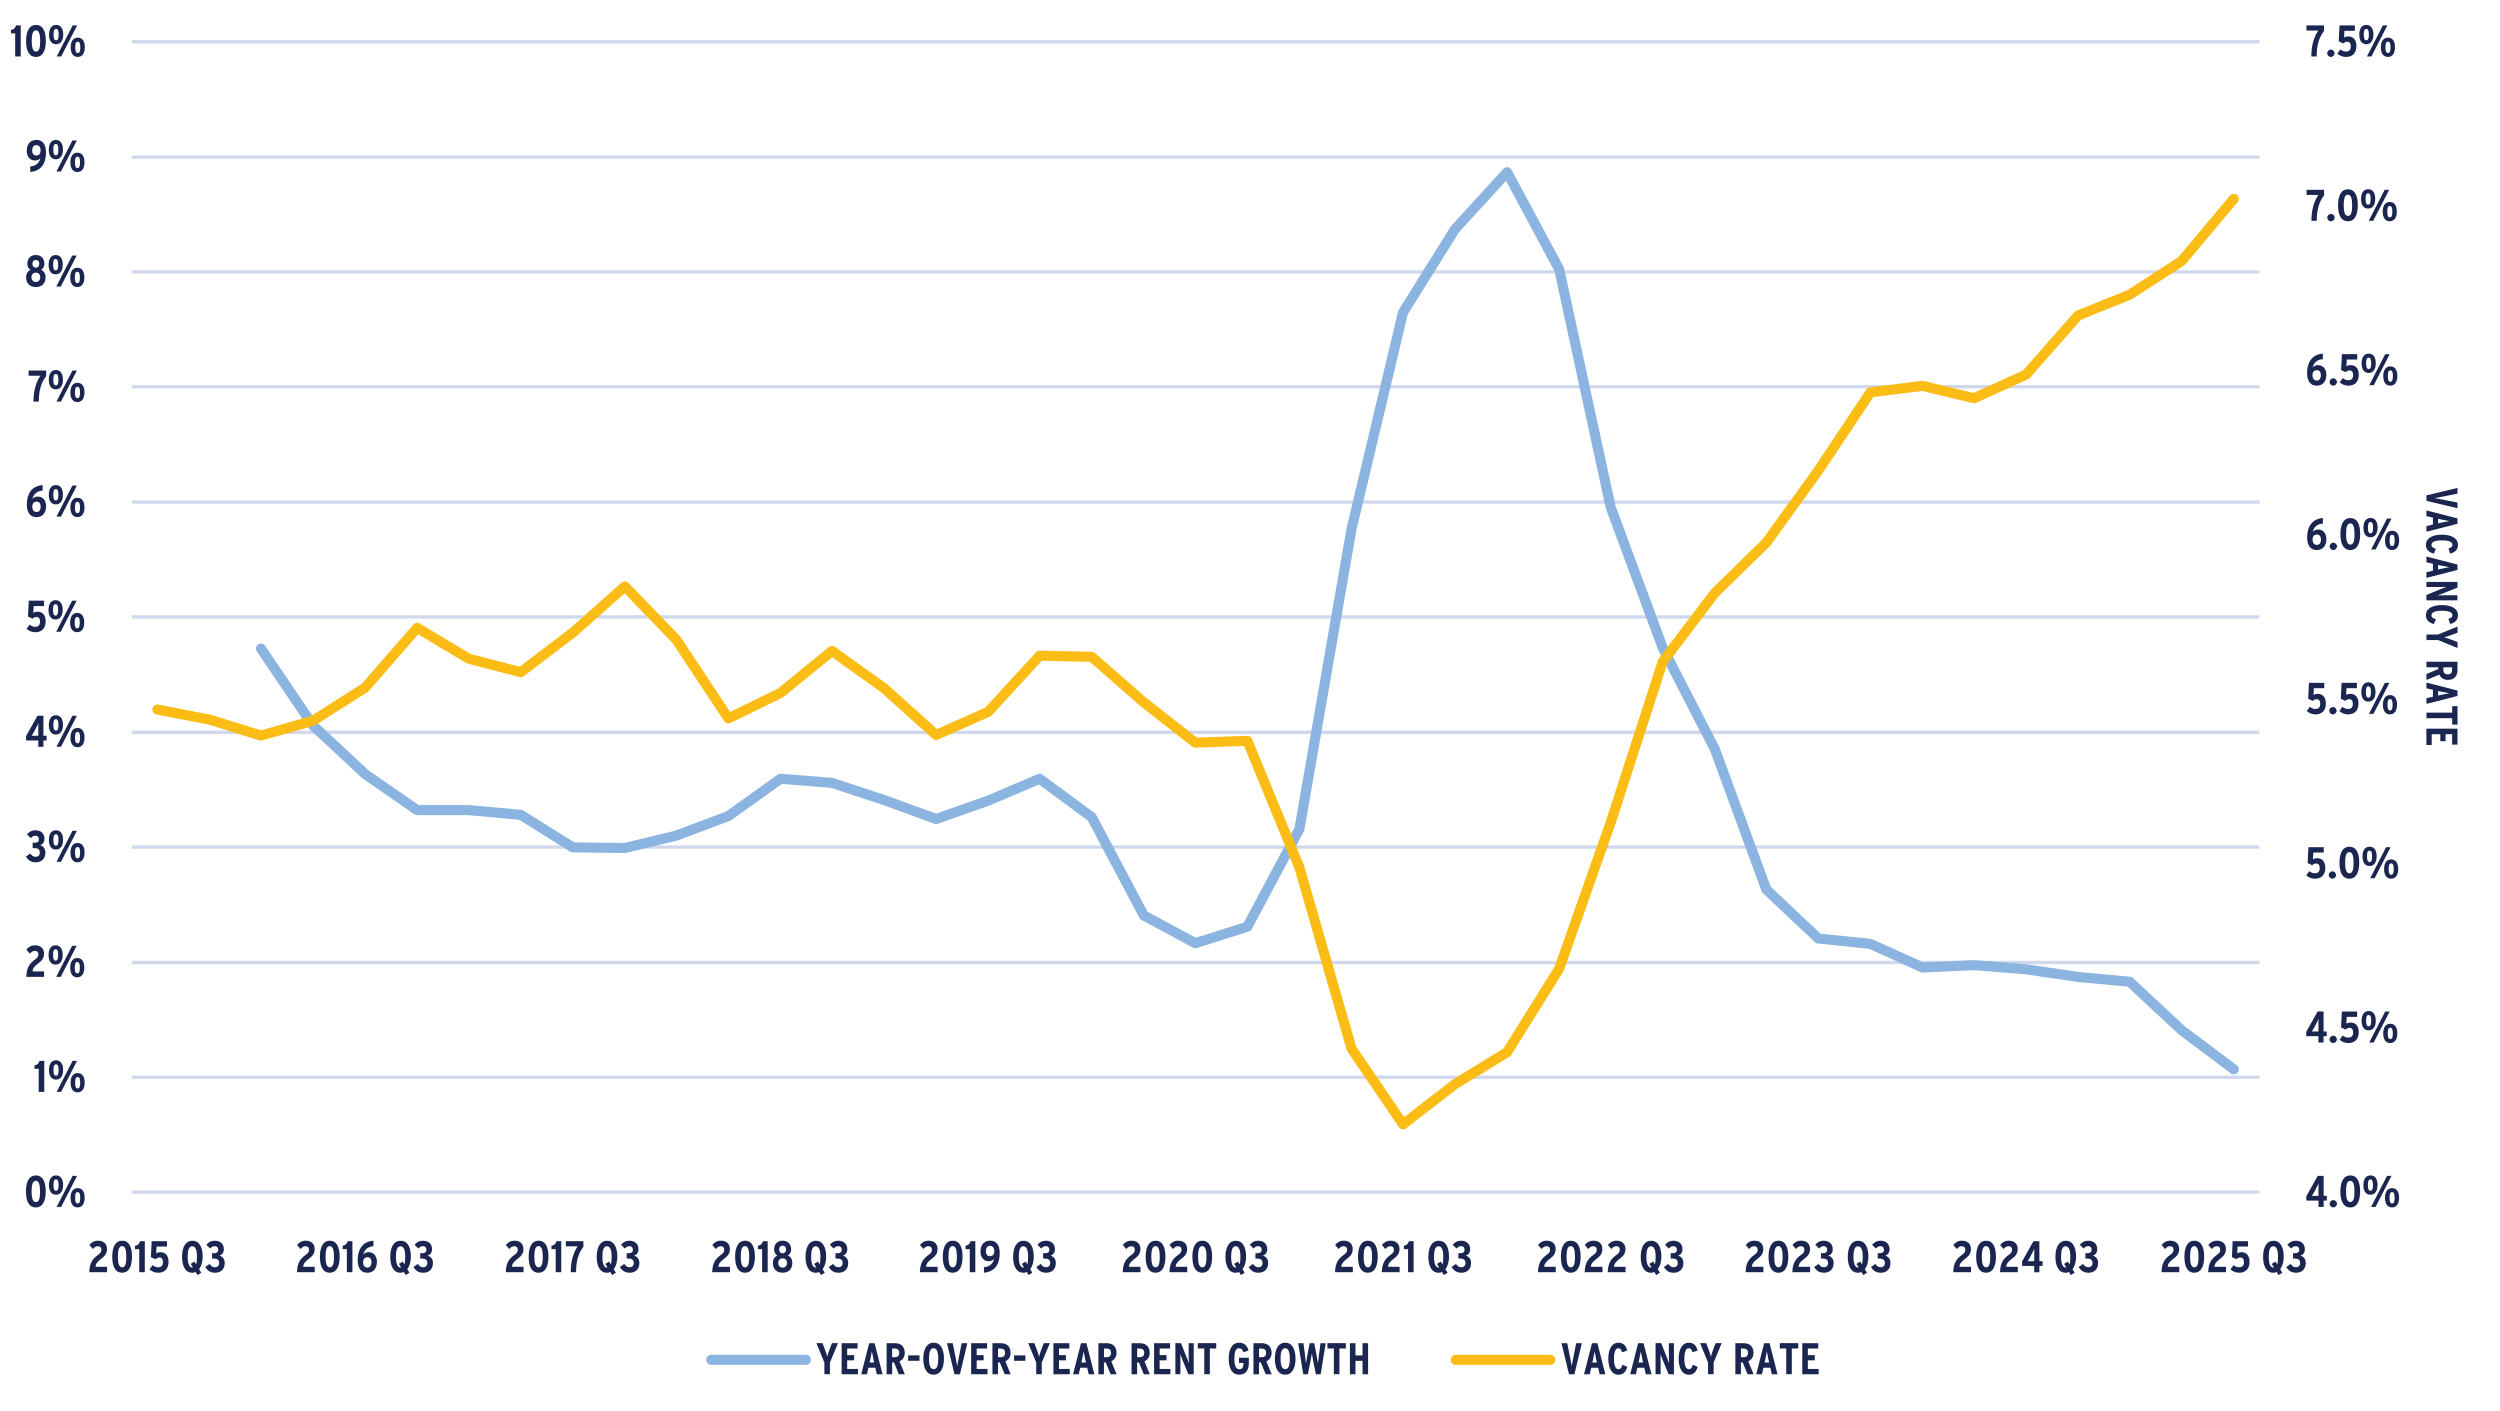 <?xml version="1.0" encoding="UTF-8"?>
<svg xmlns="http://www.w3.org/2000/svg" xmlns:xlink="http://www.w3.org/1999/xlink" id="Layer_1" data-name="Layer 1" viewBox="0 0 558 314.98">
  <defs>
    <style>
      .cls-1 {
        clip-path: url(#clippath-76);
      }

      .cls-2 {
        clip-path: url(#clippath-51);
      }

      .cls-3 {
        clip-path: url(#clippath-34);
      }

      .cls-4 {
        clip-path: url(#clippath-38);
      }

      .cls-5 {
        clip-path: url(#clippath-21);
      }

      .cls-6 {
        clip-path: url(#clippath-6);
      }

      .cls-7 {
        clip-path: url(#clippath-7);
      }

      .cls-8 {
        clip-path: url(#clippath-17);
      }

      .cls-9 {
        clip-path: url(#clippath-31);
      }

      .cls-10 {
        clip-path: url(#clippath-79);
      }

      .cls-11 {
        clip-path: url(#clippath-75);
      }

      .cls-12 {
        clip-path: url(#clippath-15);
      }

      .cls-13 {
        clip-path: url(#clippath-33);
      }

      .cls-14 {
        clip-path: url(#clippath-61);
      }

      .cls-15 {
        clip-path: url(#clippath-18);
      }

      .cls-16 {
        clip-path: url(#clippath-47);
      }

      .cls-17 {
        clip-path: url(#clippath-4);
      }

      .cls-18 {
        clip-path: url(#clippath-71);
      }

      .cls-19 {
        clip-path: url(#clippath-22);
      }

      .cls-20 {
        stroke: #8bb4e0;
      }

      .cls-20, .cls-21, .cls-22, .cls-23, .cls-24 {
        fill: none;
      }

      .cls-20, .cls-23, .cls-24 {
        stroke-linejoin: round;
      }

      .cls-20, .cls-24 {
        stroke-linecap: round;
        stroke-width: 2.25px;
      }

      .cls-25 {
        clip-path: url(#clippath-23);
      }

      .cls-26 {
        clip-path: url(#clippath-54);
      }

      .cls-27 {
        clip-path: url(#clippath-66);
      }

      .cls-28 {
        clip-path: url(#clippath-9);
      }

      .cls-29 {
        clip-path: url(#clippath-70);
      }

      .cls-30 {
        clip-path: url(#clippath-10);
      }

      .cls-31 {
        clip-path: url(#clippath-42);
      }

      .cls-32 {
        clip-path: url(#clippath-59);
      }

      .cls-33 {
        clip-path: url(#clippath-43);
      }

      .cls-34 {
        clip-path: url(#clippath-64);
      }

      .cls-35 {
        clip-path: url(#clippath-25);
      }

      .cls-36 {
        clip-path: url(#clippath-27);
      }

      .cls-37 {
        clip-path: url(#clippath-60);
      }

      .cls-38 {
        clip-path: url(#clippath-11);
      }

      .cls-39 {
        clip-path: url(#clippath-57);
      }

      .cls-40 {
        clip-path: url(#clippath-36);
      }

      .cls-41 {
        clip-path: url(#clippath-35);
      }

      .cls-42 {
        clip-path: url(#clippath-48);
      }

      .cls-43 {
        clip-path: url(#clippath-28);
      }

      .cls-44 {
        clip-path: url(#clippath-1);
      }

      .cls-45 {
        clip-path: url(#clippath-56);
      }

      .cls-46 {
        clip-path: url(#clippath-45);
      }

      .cls-47 {
        clip-path: url(#clippath-46);
      }

      .cls-48 {
        clip-path: url(#clippath-40);
      }

      .cls-49 {
        clip-path: url(#clippath-5);
      }

      .cls-50 {
        clip-path: url(#clippath-20);
      }

      .cls-51 {
        clip-path: url(#clippath-8);
      }

      .cls-52 {
        clip-path: url(#clippath-52);
      }

      .cls-53 {
        clip-path: url(#clippath-41);
      }

      .cls-54 {
        fill: #1a2650;
      }

      .cls-55 {
        clip-path: url(#clippath-67);
      }

      .cls-56 {
        clip-path: url(#clippath-74);
      }

      .cls-57 {
        clip-path: url(#clippath-3);
      }

      .cls-58 {
        clip-path: url(#clippath-26);
      }

      .cls-59 {
        clip-path: url(#clippath-12);
      }

      .cls-60 {
        clip-path: url(#clippath-50);
      }

      .cls-61 {
        clip-path: url(#clippath-14);
      }

      .cls-22 {
        clip-rule: evenodd;
      }

      .cls-62 {
        clip-path: url(#clippath-30);
      }

      .cls-63 {
        clip-path: url(#clippath-77);
      }

      .cls-64 {
        clip-path: url(#clippath-19);
      }

      .cls-65 {
        clip-path: url(#clippath-78);
      }

      .cls-66 {
        clip-path: url(#clippath-72);
      }

      .cls-67 {
        clip-path: url(#clippath-32);
      }

      .cls-68 {
        clip-path: url(#clippath-55);
      }

      .cls-23 {
        stroke: #d1d8ee;
        stroke-width: .75px;
      }

      .cls-69 {
        clip-path: url(#clippath-73);
      }

      .cls-70 {
        clip-path: url(#clippath-53);
      }

      .cls-71 {
        clip-path: url(#clippath-39);
      }

      .cls-72 {
        clip-path: url(#clippath-16);
      }

      .cls-73 {
        clip-path: url(#clippath-2);
      }

      .cls-74 {
        clip-path: url(#clippath-29);
      }

      .cls-75 {
        clip-path: url(#clippath-49);
      }

      .cls-76 {
        clip-path: url(#clippath-37);
      }

      .cls-77 {
        clip-path: url(#clippath-58);
      }

      .cls-78 {
        clip-path: url(#clippath-13);
      }

      .cls-79 {
        clip-path: url(#clippath-63);
      }

      .cls-80 {
        clip-path: url(#clippath-24);
      }

      .cls-24 {
        stroke: #fbbd15;
      }

      .cls-81 {
        clip-path: url(#clippath);
      }

      .cls-82 {
        clip-path: url(#clippath-68);
      }

      .cls-83 {
        clip-path: url(#clippath-65);
      }

      .cls-84 {
        clip-path: url(#clippath-44);
      }

      .cls-85 {
        clip-path: url(#clippath-62);
      }

      .cls-86 {
        clip-path: url(#clippath-69);
      }
    </style>
    <clipPath id="clippath">
      <polygon class="cls-22" points="-4.82 319.82 566 319.82 566 -2.83 -4.82 -2.83 -4.82 319.82 -4.82 319.82"></polygon>
    </clipPath>
    <clipPath id="clippath-1">
      <polygon class="cls-22" points="-4.82 319.82 566 319.82 566 -2.83 -4.82 -2.83 -4.82 319.82 -4.82 319.82"></polygon>
    </clipPath>
    <clipPath id="clippath-2">
      <polygon class="cls-22" points="29.25 266.86 505.11 266.86 505.11 9.32 29.25 9.32 29.25 266.86 29.25 266.86"></polygon>
    </clipPath>
    <clipPath id="clippath-3">
      <polygon class="cls-22" points="29.25 266.86 505.11 266.86 505.11 9.32 29.25 9.32 29.25 266.86 29.25 266.86"></polygon>
    </clipPath>
    <clipPath id="clippath-4">
      <polygon class="cls-22" points="-4.82 319.82 566 319.82 566 -2.83 -4.82 -2.83 -4.82 319.82 -4.82 319.82"></polygon>
    </clipPath>
    <clipPath id="clippath-5">
      <rect class="cls-21" x="-4.82" y="-2.83" width="570.82" height="322.65"></rect>
    </clipPath>
    <clipPath id="clippath-6">
      <polygon class="cls-22" points="-4.82 319.82 566 319.82 566 -2.83 -4.82 -2.83 -4.82 319.82 -4.82 319.82"></polygon>
    </clipPath>
    <clipPath id="clippath-7">
      <rect class="cls-21" x="-4.82" y="-2.83" width="570.82" height="322.65"></rect>
    </clipPath>
    <clipPath id="clippath-8">
      <polygon class="cls-22" points="-4.82 319.82 566 319.82 566 -2.83 -4.82 -2.83 -4.82 319.82 -4.82 319.82"></polygon>
    </clipPath>
    <clipPath id="clippath-9">
      <rect class="cls-21" x="-4.82" y="-2.83" width="570.82" height="322.65"></rect>
    </clipPath>
    <clipPath id="clippath-10">
      <polygon class="cls-22" points="-4.82 319.82 566 319.82 566 -2.83 -4.82 -2.83 -4.82 319.82 -4.82 319.82"></polygon>
    </clipPath>
    <clipPath id="clippath-11">
      <rect class="cls-21" x="-4.82" y="-2.83" width="570.82" height="322.65"></rect>
    </clipPath>
    <clipPath id="clippath-12">
      <polygon class="cls-22" points="-4.82 319.82 566 319.82 566 -2.83 -4.82 -2.83 -4.82 319.82 -4.82 319.82"></polygon>
    </clipPath>
    <clipPath id="clippath-13">
      <rect class="cls-21" x="-4.82" y="-2.83" width="570.82" height="322.65"></rect>
    </clipPath>
    <clipPath id="clippath-14">
      <polygon class="cls-22" points="-4.82 319.82 566 319.82 566 -2.83 -4.82 -2.83 -4.82 319.82 -4.82 319.82"></polygon>
    </clipPath>
    <clipPath id="clippath-15">
      <rect class="cls-21" x="-4.82" y="-2.83" width="570.82" height="322.65"></rect>
    </clipPath>
    <clipPath id="clippath-16">
      <polygon class="cls-22" points="-4.82 319.82 566 319.82 566 -2.83 -4.82 -2.83 -4.82 319.82 -4.82 319.82"></polygon>
    </clipPath>
    <clipPath id="clippath-17">
      <rect class="cls-21" x="-4.82" y="-2.83" width="570.82" height="322.65"></rect>
    </clipPath>
    <clipPath id="clippath-18">
      <polygon class="cls-22" points="-4.82 319.82 566 319.82 566 -2.83 -4.82 -2.83 -4.82 319.82 -4.82 319.82"></polygon>
    </clipPath>
    <clipPath id="clippath-19">
      <rect class="cls-21" x="-4.82" y="-2.83" width="570.82" height="322.65"></rect>
    </clipPath>
    <clipPath id="clippath-20">
      <polygon class="cls-22" points="-4.82 319.82 566 319.82 566 -2.83 -4.82 -2.83 -4.82 319.82 -4.82 319.82"></polygon>
    </clipPath>
    <clipPath id="clippath-21">
      <rect class="cls-21" x="-4.82" y="-2.83" width="570.82" height="322.65"></rect>
    </clipPath>
    <clipPath id="clippath-22">
      <polygon class="cls-22" points="-4.82 319.82 566 319.82 566 -2.83 -4.82 -2.83 -4.82 319.82 -4.82 319.82"></polygon>
    </clipPath>
    <clipPath id="clippath-23">
      <rect class="cls-21" x="-4.82" y="-2.83" width="570.82" height="322.65"></rect>
    </clipPath>
    <clipPath id="clippath-24">
      <polygon class="cls-22" points="-4.82 319.82 566 319.82 566 -2.83 -4.82 -2.83 -4.82 319.82 -4.82 319.82"></polygon>
    </clipPath>
    <clipPath id="clippath-25">
      <rect class="cls-21" x="-4.82" y="-2.83" width="570.82" height="322.65"></rect>
    </clipPath>
    <clipPath id="clippath-26">
      <polygon class="cls-22" points="-4.82 319.82 566 319.82 566 -2.83 -4.82 -2.83 -4.82 319.82 -4.82 319.82"></polygon>
    </clipPath>
    <clipPath id="clippath-27">
      <rect class="cls-21" x="-4.82" y="-2.83" width="570.82" height="322.65"></rect>
    </clipPath>
    <clipPath id="clippath-28">
      <polygon class="cls-22" points="-4.82 319.82 566 319.82 566 -2.83 -4.82 -2.83 -4.82 319.82 -4.82 319.82"></polygon>
    </clipPath>
    <clipPath id="clippath-29">
      <rect class="cls-21" x="-4.82" y="-2.83" width="570.82" height="322.65"></rect>
    </clipPath>
    <clipPath id="clippath-30">
      <polygon class="cls-22" points="-4.82 319.82 566 319.82 566 -2.83 -4.82 -2.83 -4.82 319.82 -4.82 319.82"></polygon>
    </clipPath>
    <clipPath id="clippath-31">
      <rect class="cls-21" x="-4.82" y="-2.83" width="570.82" height="322.65"></rect>
    </clipPath>
    <clipPath id="clippath-32">
      <polygon class="cls-22" points="-4.82 319.82 566 319.82 566 -2.83 -4.82 -2.83 -4.82 319.82 -4.82 319.82"></polygon>
    </clipPath>
    <clipPath id="clippath-33">
      <rect class="cls-21" x="-4.82" y="-2.83" width="570.82" height="322.65"></rect>
    </clipPath>
    <clipPath id="clippath-34">
      <polygon class="cls-22" points="-4.82 319.82 566 319.82 566 -2.83 -4.82 -2.83 -4.82 319.82 -4.82 319.82"></polygon>
    </clipPath>
    <clipPath id="clippath-35">
      <rect class="cls-21" x="-4.82" y="-2.83" width="570.82" height="322.65"></rect>
    </clipPath>
    <clipPath id="clippath-36">
      <polygon class="cls-22" points="-4.82 319.82 566 319.82 566 -2.83 -4.82 -2.83 -4.82 319.82 -4.82 319.82"></polygon>
    </clipPath>
    <clipPath id="clippath-37">
      <rect class="cls-21" x="-4.82" y="-2.83" width="570.82" height="322.65"></rect>
    </clipPath>
    <clipPath id="clippath-38">
      <polygon class="cls-22" points="-4.82 319.82 566 319.82 566 -2.83 -4.82 -2.83 -4.82 319.82 -4.82 319.82"></polygon>
    </clipPath>
    <clipPath id="clippath-39">
      <rect class="cls-21" x="-4.82" y="-2.83" width="570.82" height="322.65"></rect>
    </clipPath>
    <clipPath id="clippath-40">
      <polygon class="cls-22" points="-4.82 319.82 566 319.82 566 -2.83 -4.82 -2.83 -4.82 319.82 -4.82 319.82"></polygon>
    </clipPath>
    <clipPath id="clippath-41">
      <rect class="cls-21" x="-4.82" y="-2.83" width="570.82" height="322.65"></rect>
    </clipPath>
    <clipPath id="clippath-42">
      <polygon class="cls-22" points="-4.82 319.82 566 319.82 566 -2.83 -4.82 -2.83 -4.82 319.82 -4.82 319.82"></polygon>
    </clipPath>
    <clipPath id="clippath-43">
      <rect class="cls-21" x="-4.82" y="-2.83" width="570.82" height="322.65"></rect>
    </clipPath>
    <clipPath id="clippath-44">
      <polygon class="cls-22" points="-4.82 319.82 566 319.82 566 -2.83 -4.82 -2.83 -4.82 319.82 -4.82 319.82"></polygon>
    </clipPath>
    <clipPath id="clippath-45">
      <rect class="cls-21" x="-4.82" y="-2.83" width="570.82" height="322.65"></rect>
    </clipPath>
    <clipPath id="clippath-46">
      <polygon class="cls-22" points="-4.82 319.82 566 319.82 566 -2.83 -4.82 -2.83 -4.82 319.82 -4.82 319.82"></polygon>
    </clipPath>
    <clipPath id="clippath-47">
      <rect class="cls-21" x="-4.82" y="-2.83" width="570.82" height="322.65"></rect>
    </clipPath>
    <clipPath id="clippath-48">
      <polygon class="cls-22" points="-4.82 319.82 566 319.82 566 -2.83 -4.82 -2.83 -4.82 319.82 -4.82 319.82"></polygon>
    </clipPath>
    <clipPath id="clippath-49">
      <rect class="cls-21" x="-4.82" y="-2.83" width="570.82" height="322.65"></rect>
    </clipPath>
    <clipPath id="clippath-50">
      <polygon class="cls-22" points="-4.82 319.82 566 319.82 566 -2.83 -4.82 -2.83 -4.82 319.82 -4.82 319.82"></polygon>
    </clipPath>
    <clipPath id="clippath-51">
      <rect class="cls-21" x="-4.82" y="-2.83" width="570.82" height="322.65"></rect>
    </clipPath>
    <clipPath id="clippath-52">
      <polygon class="cls-22" points="-4.82 319.82 566 319.82 566 -2.83 -4.82 -2.83 -4.82 319.82 -4.82 319.82"></polygon>
    </clipPath>
    <clipPath id="clippath-53">
      <rect class="cls-21" x="-4.82" y="-2.83" width="570.82" height="322.65"></rect>
    </clipPath>
    <clipPath id="clippath-54">
      <polygon class="cls-22" points="-4.82 319.82 566 319.82 566 -2.83 -4.82 -2.83 -4.82 319.82 -4.82 319.82"></polygon>
    </clipPath>
    <clipPath id="clippath-55">
      <rect class="cls-21" x="-4.82" y="-2.83" width="570.82" height="322.65"></rect>
    </clipPath>
    <clipPath id="clippath-56">
      <polygon class="cls-22" points="-4.82 319.82 566 319.82 566 -2.83 -4.82 -2.83 -4.82 319.82 -4.82 319.82"></polygon>
    </clipPath>
    <clipPath id="clippath-57">
      <rect class="cls-21" x="-4.82" y="-2.83" width="570.82" height="322.65"></rect>
    </clipPath>
    <clipPath id="clippath-58">
      <polygon class="cls-22" points="-4.82 319.82 566 319.82 566 -2.83 -4.82 -2.83 -4.82 319.82 -4.82 319.82"></polygon>
    </clipPath>
    <clipPath id="clippath-59">
      <rect class="cls-21" x="-4.82" y="-2.83" width="570.82" height="322.65"></rect>
    </clipPath>
    <clipPath id="clippath-60">
      <polygon class="cls-22" points="-4.82 319.82 566 319.82 566 -2.83 -4.82 -2.83 -4.82 319.82 -4.82 319.82"></polygon>
    </clipPath>
    <clipPath id="clippath-61">
      <rect class="cls-21" x="-4.82" y="-2.83" width="570.82" height="322.65"></rect>
    </clipPath>
    <clipPath id="clippath-62">
      <polygon class="cls-22" points="-4.82 319.82 566 319.82 566 -2.83 -4.82 -2.83 -4.82 319.82 -4.82 319.82"></polygon>
    </clipPath>
    <clipPath id="clippath-63">
      <rect class="cls-21" x="-4.82" y="-2.83" width="570.82" height="322.65"></rect>
    </clipPath>
    <clipPath id="clippath-64">
      <polygon class="cls-22" points="-4.82 319.82 566 319.82 566 -2.83 -4.82 -2.83 -4.82 319.82 -4.82 319.82"></polygon>
    </clipPath>
    <clipPath id="clippath-65">
      <rect class="cls-21" x="-4.82" y="-2.83" width="570.82" height="322.65"></rect>
    </clipPath>
    <clipPath id="clippath-66">
      <polygon class="cls-22" points="-4.82 319.82 566 319.82 566 -2.83 -4.82 -2.83 -4.82 319.82 -4.82 319.82"></polygon>
    </clipPath>
    <clipPath id="clippath-67">
      <polygon class="cls-22" points="-4.82 319.82 566 319.82 566 -2.83 -4.82 -2.83 -4.82 319.82 -4.82 319.82"></polygon>
    </clipPath>
    <clipPath id="clippath-68">
      <rect class="cls-21" x="-4.82" y="-2.83" width="570.82" height="322.65"></rect>
    </clipPath>
    <clipPath id="clippath-69">
      <polygon class="cls-22" points="-4.82 319.82 566 319.82 566 -2.83 -4.82 -2.83 -4.82 319.82 -4.82 319.82"></polygon>
    </clipPath>
    <clipPath id="clippath-70">
      <rect class="cls-21" x="-4.82" y="-2.83" width="570.82" height="322.65"></rect>
    </clipPath>
    <clipPath id="clippath-71">
      <polygon class="cls-22" points="-4.82 319.82 566 319.82 566 -2.83 -4.82 -2.83 -4.82 319.82 -4.82 319.82"></polygon>
    </clipPath>
    <clipPath id="clippath-72">
      <rect class="cls-21" x="-4.82" y="-2.83" width="570.82" height="322.65"></rect>
    </clipPath>
    <clipPath id="clippath-73">
      <polygon class="cls-22" points="-4.82 319.82 566 319.82 566 -2.83 -4.82 -2.83 -4.82 319.82 -4.82 319.82"></polygon>
    </clipPath>
    <clipPath id="clippath-74">
      <rect class="cls-21" x="-4.82" y="-2.83" width="570.82" height="322.65"></rect>
    </clipPath>
    <clipPath id="clippath-75">
      <polygon class="cls-22" points="-4.82 319.82 566 319.82 566 -2.83 -4.82 -2.83 -4.82 319.82 -4.82 319.82"></polygon>
    </clipPath>
    <clipPath id="clippath-76">
      <rect class="cls-21" x="-4.82" y="-2.83" width="570.82" height="322.65"></rect>
    </clipPath>
    <clipPath id="clippath-77">
      <polygon class="cls-22" points="-4.82 319.82 566 319.82 566 -2.83 -4.82 -2.83 -4.82 319.82 -4.82 319.82"></polygon>
    </clipPath>
    <clipPath id="clippath-78">
      <polygon class="cls-22" points="-4.82 319.82 566 319.82 566 -2.83 -4.82 -2.83 -4.82 319.82 -4.82 319.82"></polygon>
    </clipPath>
    <clipPath id="clippath-79">
      <rect class="cls-21" x="-4.82" y="-2.83" width="570.82" height="322.65"></rect>
    </clipPath>
  </defs>
  <g class="cls-81">
    <path class="cls-23" d="M29.39,240.45h474.93M29.39,214.83h474.93M29.39,189.07h474.93M29.39,163.45h474.93M29.39,137.7h474.93M29.39,112.07h474.93M29.39,86.32h474.93M29.39,60.7h474.93M29.39,35.07h474.93M29.39,9.32h474.93"></path>
  </g>
  <g class="cls-44">
    <line class="cls-23" x1="29.39" y1="266.07" x2="504.32" y2="266.07"></line>
  </g>
  <g class="cls-73">
    <polyline class="cls-20" points="58.24 144.76 69.87 161.93 81.49 172.76 93.11 180.82 104.6 180.82 116.23 181.87 127.85 189.14 139.47 189.27 150.96 186.5 162.58 182.14 174.21 173.82 185.7 174.74 197.32 178.57 208.94 182.8 220.56 178.7 232.05 173.82 243.68 182.4 255.3 204.33 266.79 210.53 278.41 206.84 290.03 185.04 301.66 118.08 313.15 69.74 324.77 51.12 336.39 38.44 348.01 60.1 359.5 113.2 371.13 144.63 382.75 167.21 394.24 198.52 405.86 209.48 417.48 210.67 429.11 215.95 440.6 215.42 452.22 216.35 463.84 218.06 475.33 219.12 486.95 229.95 498.58 238.67"></polyline>
  </g>
  <g class="cls-57">
    <polyline class="cls-24" points="35.13 158.37 46.75 160.61 58.24 164.18 69.87 160.87 81.49 153.48 93.11 140.14 104.6 147.01 116.23 150.04 127.85 141.2 139.47 130.89 150.96 142.78 162.58 160.35 174.21 154.67 185.7 145.29 197.32 153.61 208.94 164.04 220.56 158.89 232.05 146.35 243.68 146.61 255.3 156.78 266.79 165.76 278.41 165.36 290.03 193.63 301.66 234.04 313.15 250.95 324.77 241.97 336.39 234.84 348.01 216.21 359.5 183.59 371.13 147.67 382.75 132.35 394.24 121.12 405.86 105.01 417.48 87.57 429.11 86.12 440.6 88.89 452.22 83.61 463.84 70.4 475.33 65.78 486.95 58.25 498.58 44.39"></polyline>
  </g>
  <g class="cls-17">
    <g class="cls-49">
      <g>
        <path class="cls-54" d="M518.64,267.97v1.42h-1.15v-1.42h-2.72v-.98l2.55-4.54h1.32v4.46h.71v1.06h-.71ZM517.03,265.11l-.54,1.01c-.14.27-.34.59-.47.8.2,0,.5,0,.81,0h.65v-1.67c0-.5,0-.82.03-1.16-.1.27-.26.61-.49,1.03Z"></path>
        <path class="cls-54" d="M520.79,269.5c-.45,0-.82-.38-.82-.82s.38-.82.82-.82.82.38.82.82-.38.82-.82.82Z"></path>
        <path class="cls-54" d="M524.57,269.5c-1.61,0-2.2-1.57-2.2-3.56s.6-3.58,2.22-3.58,2.19,1.57,2.19,3.56-.6,3.58-2.21,3.58ZM524.57,263.56c-.66,0-.94.79-.94,2.36s.29,2.38.96,2.38.93-.79.93-2.36-.29-2.38-.95-2.38Z"></path>
        <path class="cls-54" d="M529.07,266.66c-1.02,0-1.56-.82-1.56-2.14s.54-2.17,1.58-2.17,1.58.83,1.58,2.15-.56,2.16-1.59,2.16ZM529.08,263.24c-.45,0-.56.44-.56,1.26s.13,1.28.57,1.28.56-.5.56-1.26c0-.82-.13-1.28-.57-1.28ZM530.22,269.39h-1l3.56-6.93h1l-3.56,6.93ZM533.9,269.5c-1.02,0-1.57-.82-1.57-2.14s.54-2.17,1.58-2.17,1.57.83,1.57,2.15-.56,2.16-1.59,2.16ZM533.91,266.08c-.45,0-.56.44-.56,1.26s.13,1.28.57,1.28.56-.5.56-1.26c0-.82-.13-1.28-.57-1.28Z"></path>
      </g>
    </g>
  </g>
  <g class="cls-6">
    <g class="cls-7">
      <g>
        <path class="cls-54" d="M518.62,231.28v1.42h-1.15v-1.42h-2.72v-.98l2.55-4.54h1.32v4.46h.71v1.06h-.71ZM517.02,228.42l-.54,1.01c-.14.27-.34.59-.47.8.2,0,.5,0,.81,0h.65v-1.67c0-.5,0-.82.03-1.16-.1.27-.26.61-.49,1.03Z"></path>
        <path class="cls-54" d="M520.77,232.81c-.45,0-.82-.38-.82-.82s.38-.82.82-.82.82.38.82.82-.38.82-.82.82Z"></path>
        <path class="cls-54" d="M524.12,232.81c-.7,0-1.42-.29-1.91-.75l.69-.94c.47.36.8.48,1.28.48.71,0,1.04-.46,1.04-1.16s-.31-1.03-.81-1.03c-.33,0-.61.14-.87.39l-1.01-.48.17-3.55h3.42v1.2h-2.32l-.09,1.52c.25-.16.52-.26.98-.26,1.01,0,1.78.7,1.78,2.14,0,1.55-.86,2.45-2.35,2.45Z"></path>
        <path class="cls-54" d="M528.67,229.97c-1.02,0-1.56-.82-1.56-2.14s.54-2.17,1.58-2.17,1.58.83,1.58,2.15-.56,2.16-1.59,2.16ZM528.68,226.55c-.45,0-.56.44-.56,1.26s.13,1.28.57,1.28.56-.5.56-1.26c0-.82-.13-1.28-.57-1.28ZM529.81,232.7h-1l3.56-6.93h1l-3.56,6.93ZM533.5,232.81c-1.02,0-1.57-.82-1.57-2.14s.54-2.17,1.58-2.17,1.57.83,1.57,2.15-.56,2.16-1.59,2.16ZM533.51,229.39c-.45,0-.56.44-.56,1.26s.13,1.28.57,1.28.56-.5.56-1.26c0-.82-.13-1.28-.57-1.28Z"></path>
      </g>
    </g>
  </g>
  <g class="cls-51">
    <g class="cls-28">
      <g>
        <path class="cls-54" d="M516.66,196.13c-.7,0-1.42-.29-1.91-.75l.69-.94c.47.36.8.48,1.28.48.71,0,1.04-.46,1.04-1.16s-.31-1.03-.81-1.03c-.33,0-.61.14-.87.39l-1.01-.48.17-3.55h3.42v1.2h-2.32l-.09,1.52c.25-.16.52-.26.98-.26,1.01,0,1.78.7,1.78,2.14,0,1.55-.86,2.45-2.35,2.45Z"></path>
        <path class="cls-54" d="M520.59,196.13c-.45,0-.82-.38-.82-.82s.38-.82.82-.82.82.38.82.82-.38.82-.82.82Z"></path>
        <path class="cls-54" d="M524.37,196.13c-1.61,0-2.2-1.57-2.2-3.56s.6-3.58,2.22-3.58,2.19,1.57,2.19,3.56-.6,3.58-2.21,3.58ZM524.37,190.19c-.66,0-.94.79-.94,2.36s.29,2.38.96,2.38.93-.79.93-2.36-.29-2.38-.95-2.38Z"></path>
        <path class="cls-54" d="M528.87,193.29c-1.02,0-1.56-.82-1.56-2.14s.54-2.17,1.58-2.17,1.58.83,1.58,2.15-.56,2.16-1.59,2.16ZM528.88,189.87c-.45,0-.56.44-.56,1.26s.13,1.28.57,1.28.56-.5.56-1.26c0-.82-.13-1.28-.57-1.28ZM530.02,196.02h-1l3.56-6.93h1l-3.56,6.93ZM533.7,196.13c-1.02,0-1.57-.82-1.57-2.14s.54-2.17,1.58-2.17,1.57.83,1.57,2.15-.56,2.16-1.59,2.16ZM533.71,192.71c-.45,0-.56.44-.56,1.26s.13,1.28.57,1.28.56-.5.56-1.26c0-.82-.13-1.28-.57-1.28Z"></path>
      </g>
    </g>
  </g>
  <g class="cls-30">
    <g class="cls-38">
      <g>
        <path class="cls-54" d="M516.78,159.45c-.7,0-1.42-.29-1.91-.75l.69-.94c.47.36.8.48,1.28.48.71,0,1.04-.46,1.04-1.16s-.31-1.03-.81-1.03c-.33,0-.61.14-.87.39l-1.01-.48.17-3.55h3.42v1.2h-2.32l-.09,1.52c.25-.16.52-.26.98-.26,1.01,0,1.78.7,1.78,2.14,0,1.55-.86,2.45-2.35,2.45Z"></path>
        <path class="cls-54" d="M520.71,159.45c-.45,0-.82-.38-.82-.82s.38-.82.82-.82.82.38.82.82-.38.82-.82.82Z"></path>
        <path class="cls-54" d="M524.06,159.45c-.7,0-1.42-.29-1.91-.75l.69-.94c.47.36.8.48,1.28.48.71,0,1.04-.46,1.04-1.16s-.31-1.03-.81-1.03c-.33,0-.61.14-.87.39l-1.01-.48.17-3.55h3.42v1.2h-2.32l-.09,1.52c.25-.16.52-.26.98-.26,1.01,0,1.78.7,1.78,2.14,0,1.55-.86,2.45-2.35,2.45Z"></path>
        <path class="cls-54" d="M528.61,156.6c-1.02,0-1.56-.82-1.56-2.14s.54-2.17,1.58-2.17,1.58.83,1.58,2.15-.56,2.16-1.59,2.16ZM528.62,153.19c-.45,0-.56.44-.56,1.26s.13,1.28.57,1.28.56-.5.56-1.26c0-.82-.13-1.28-.57-1.28ZM529.75,159.34h-1l3.56-6.93h1l-3.56,6.93ZM533.44,159.45c-1.02,0-1.57-.82-1.57-2.14s.54-2.17,1.58-2.17,1.57.83,1.57,2.15-.56,2.16-1.59,2.16ZM533.45,156.03c-.45,0-.56.44-.56,1.26s.13,1.28.57,1.28.56-.5.56-1.26c0-.82-.13-1.28-.57-1.28Z"></path>
      </g>
    </g>
  </g>
  <g class="cls-59">
    <g class="cls-78">
      <g>
        <path class="cls-54" d="M517.08,122.77c-1.22,0-2.13-.81-2.13-2.8,0-2.37,1.05-4.16,3.52-4.35v1.24c-1.44.08-2.05.98-2.28,1.85.34-.38.69-.52,1.29-.52.91,0,1.77.73,1.77,2.16,0,1.57-.88,2.43-2.17,2.43ZM517.14,119.3c-.68,0-.98.5-.98,1.09,0,.66.26,1.23.99,1.23.6,0,.89-.55.89-1.2s-.3-1.12-.9-1.12Z"></path>
        <path class="cls-54" d="M520.8,122.77c-.45,0-.82-.38-.82-.82s.38-.82.82-.82.82.38.82.82-.38.82-.82.82Z"></path>
        <path class="cls-54" d="M524.58,122.77c-1.61,0-2.2-1.57-2.2-3.56s.6-3.58,2.22-3.58,2.19,1.57,2.19,3.56-.6,3.58-2.21,3.58ZM524.58,116.82c-.66,0-.94.79-.94,2.36s.29,2.38.96,2.38.93-.79.93-2.36-.29-2.38-.95-2.38Z"></path>
        <path class="cls-54" d="M529.08,119.92c-1.02,0-1.56-.82-1.56-2.14s.54-2.17,1.58-2.17,1.58.83,1.58,2.15-.56,2.16-1.59,2.16ZM529.09,116.51c-.45,0-.56.44-.56,1.26s.13,1.28.57,1.28.56-.5.56-1.26c0-.82-.13-1.28-.57-1.28ZM530.23,122.66h-1l3.56-6.93h1l-3.56,6.93ZM533.91,122.77c-1.02,0-1.57-.82-1.57-2.14s.54-2.17,1.58-2.17,1.57.83,1.57,2.15-.56,2.16-1.59,2.16ZM533.92,119.35c-.45,0-.56.44-.56,1.26s.13,1.28.57,1.28.56-.5.56-1.26c0-.82-.13-1.28-.57-1.28Z"></path>
      </g>
    </g>
  </g>
  <g class="cls-61">
    <g class="cls-12">
      <g>
        <path class="cls-54" d="M517.07,86.08c-1.22,0-2.13-.81-2.13-2.8,0-2.37,1.05-4.16,3.52-4.35v1.24c-1.44.08-2.05.98-2.28,1.85.34-.38.69-.52,1.29-.52.91,0,1.77.73,1.77,2.16,0,1.57-.88,2.43-2.17,2.43ZM517.12,82.62c-.68,0-.98.5-.98,1.09,0,.66.26,1.23.99,1.23.6,0,.89-.55.89-1.2s-.3-1.12-.9-1.12Z"></path>
        <path class="cls-54" d="M520.78,86.08c-.45,0-.82-.38-.82-.82s.38-.82.82-.82.82.38.82.82-.38.82-.82.82Z"></path>
        <path class="cls-54" d="M524.13,86.08c-.7,0-1.42-.29-1.91-.75l.69-.94c.47.36.8.48,1.28.48.71,0,1.04-.46,1.04-1.16s-.31-1.03-.81-1.03c-.33,0-.61.14-.87.39l-1.01-.48.17-3.55h3.42v1.2h-2.32l-.09,1.52c.25-.16.52-.26.98-.26,1.01,0,1.78.7,1.78,2.14,0,1.55-.86,2.45-2.35,2.45Z"></path>
        <path class="cls-54" d="M528.67,83.24c-1.02,0-1.56-.82-1.56-2.14s.54-2.17,1.58-2.17,1.58.83,1.58,2.15-.56,2.16-1.59,2.16ZM528.68,79.83c-.45,0-.56.44-.56,1.26s.13,1.28.57,1.28.56-.5.56-1.26c0-.82-.13-1.28-.57-1.28ZM529.82,85.98h-1l3.56-6.93h1l-3.56,6.93ZM533.51,86.08c-1.02,0-1.57-.82-1.57-2.14s.54-2.17,1.58-2.17,1.57.83,1.57,2.15-.56,2.16-1.59,2.16ZM533.52,82.67c-.45,0-.56.44-.56,1.26s.13,1.28.57,1.28.56-.5.56-1.26c0-.82-.13-1.28-.57-1.28Z"></path>
      </g>
    </g>
  </g>
  <g class="cls-72">
    <g class="cls-8">
      <g>
        <path class="cls-54" d="M517.1,49.29h-1.19c0-2.31.5-4.23,1.54-5.78h-2.63v-1.15h3.92v1.24c-1.14,1.48-1.64,3.23-1.64,5.69Z"></path>
        <path class="cls-54" d="M520.27,49.39c-.45,0-.82-.38-.82-.82s.38-.82.82-.82.82.38.82.82-.38.82-.82.82Z"></path>
        <path class="cls-54" d="M524.05,49.39c-1.61,0-2.2-1.57-2.2-3.56s.6-3.58,2.22-3.58,2.19,1.57,2.19,3.56-.6,3.58-2.21,3.58ZM524.05,43.45c-.66,0-.94.79-.94,2.36s.29,2.38.96,2.38.93-.79.93-2.36-.29-2.38-.95-2.38Z"></path>
        <path class="cls-54" d="M528.55,46.55c-1.02,0-1.56-.82-1.56-2.14s.54-2.17,1.58-2.17,1.58.83,1.58,2.15-.56,2.16-1.59,2.16ZM528.56,43.14c-.45,0-.56.44-.56,1.26s.13,1.28.57,1.28.56-.5.56-1.26c0-.82-.13-1.28-.57-1.28ZM529.7,49.29h-1l3.56-6.93h1l-3.56,6.93ZM533.39,49.39c-1.02,0-1.57-.82-1.57-2.14s.54-2.17,1.58-2.17,1.57.83,1.57,2.15-.56,2.16-1.59,2.16ZM533.4,45.98c-.45,0-.56.44-.56,1.26s.13,1.28.57,1.28.56-.5.56-1.26c0-.82-.13-1.28-.57-1.28Z"></path>
      </g>
    </g>
  </g>
  <g class="cls-15">
    <g class="cls-64">
      <g>
        <path class="cls-54" d="M517.08,12.6h-1.19c0-2.31.5-4.23,1.54-5.78h-2.63v-1.15h3.92v1.24c-1.14,1.48-1.64,3.23-1.64,5.69Z"></path>
        <path class="cls-54" d="M520.25,12.71c-.45,0-.82-.38-.82-.82s.38-.82.82-.82.82.38.82.82-.38.82-.82.82Z"></path>
        <path class="cls-54" d="M523.6,12.71c-.7,0-1.42-.29-1.91-.75l.69-.94c.47.36.8.48,1.28.48.71,0,1.04-.46,1.04-1.16s-.31-1.03-.81-1.03c-.33,0-.61.14-.87.39l-1.01-.48.17-3.55h3.42v1.2h-2.32l-.09,1.52c.25-.16.52-.26.98-.26,1.01,0,1.78.7,1.78,2.14,0,1.55-.86,2.45-2.35,2.45Z"></path>
        <path class="cls-54" d="M528.15,9.87c-1.02,0-1.56-.82-1.56-2.14s.54-2.17,1.58-2.17,1.58.83,1.58,2.15-.56,2.16-1.59,2.16ZM528.16,6.45c-.45,0-.56.44-.56,1.26s.13,1.28.57,1.28.56-.5.56-1.26c0-.82-.13-1.28-.57-1.28ZM529.3,12.6h-1l3.56-6.93h1l-3.56,6.93ZM532.98,12.71c-1.02,0-1.57-.82-1.57-2.14s.54-2.17,1.58-2.17,1.57.83,1.57,2.15-.56,2.16-1.59,2.16ZM532.99,9.3c-.45,0-.56.44-.56,1.26s.13,1.28.57,1.28.56-.5.56-1.26c0-.82-.13-1.28-.57-1.28Z"></path>
      </g>
    </g>
  </g>
  <g class="cls-50">
    <g class="cls-5">
      <g>
        <path class="cls-54" d="M7.99,269.5c-1.61,0-2.2-1.57-2.2-3.56s.6-3.58,2.22-3.58,2.19,1.57,2.19,3.56-.6,3.58-2.21,3.58ZM7.99,263.56c-.66,0-.94.79-.94,2.36s.29,2.38.96,2.38.93-.79.93-2.36-.29-2.38-.95-2.38Z"></path>
        <path class="cls-54" d="M12.49,266.66c-1.02,0-1.56-.82-1.56-2.14s.54-2.17,1.58-2.17,1.58.83,1.58,2.15-.56,2.16-1.59,2.16ZM12.5,263.24c-.45,0-.56.44-.56,1.26s.13,1.28.57,1.28.56-.5.56-1.26c0-.82-.13-1.28-.57-1.28ZM13.64,269.39h-1l3.56-6.93h1l-3.56,6.93ZM17.32,269.5c-1.02,0-1.57-.82-1.57-2.14s.54-2.17,1.58-2.17,1.57.83,1.57,2.15-.56,2.16-1.59,2.16ZM17.33,266.08c-.45,0-.56.44-.56,1.26s.13,1.28.57,1.28.56-.5.56-1.26c0-.82-.13-1.28-.57-1.28Z"></path>
      </g>
    </g>
  </g>
  <g class="cls-19">
    <g class="cls-25">
      <g>
        <path class="cls-54" d="M8.64,243.71v-5.16h-.94v-.77c.68-.07.98-.49,1.12-1h1.06v6.93h-1.24Z"></path>
        <path class="cls-54" d="M12.49,240.97c-1.02,0-1.56-.82-1.56-2.14s.54-2.17,1.58-2.17,1.58.83,1.58,2.15-.56,2.16-1.59,2.16ZM12.5,237.56c-.45,0-.56.44-.56,1.26s.13,1.28.57,1.28.56-.5.56-1.26c0-.82-.13-1.28-.57-1.28ZM13.64,243.71h-1l3.56-6.93h1l-3.56,6.93ZM17.32,243.82c-1.02,0-1.57-.82-1.57-2.14s.54-2.17,1.58-2.17,1.57.83,1.57,2.15-.56,2.16-1.59,2.16ZM17.33,240.4c-.45,0-.56.44-.56,1.26s.13,1.28.57,1.28.56-.5.56-1.26c0-.82-.13-1.28-.57-1.28Z"></path>
      </g>
    </g>
  </g>
  <g class="cls-80">
    <g class="cls-35">
      <g>
        <path class="cls-54" d="M5.87,218.03c.07-2.12.73-3,2.04-3.94.48-.35.65-.63.65-1.05,0-.54-.28-.81-.79-.81-.44,0-.78.25-1.11.62l-.77-.9c.46-.58,1.08-.96,1.93-.96,1.2,0,2,.66,2,1.87,0,.96-.47,1.55-1.14,2.05-.94.7-1.37,1.17-1.42,1.91h2.58v1.21h-3.97Z"></path>
        <path class="cls-54" d="M12.4,215.3c-1.02,0-1.56-.82-1.56-2.14s.54-2.17,1.58-2.17,1.58.83,1.58,2.15-.56,2.16-1.59,2.16ZM12.41,211.88c-.45,0-.56.44-.56,1.26s.13,1.28.57,1.28.56-.5.56-1.26c0-.82-.13-1.28-.57-1.28ZM13.55,218.03h-1l3.56-6.93h1l-3.56,6.93ZM17.24,218.14c-1.02,0-1.57-.82-1.57-2.14s.54-2.17,1.58-2.17,1.57.83,1.57,2.15-.56,2.16-1.59,2.16ZM17.25,214.72c-.45,0-.56.44-.56,1.26s.13,1.28.57,1.28.56-.5.56-1.26c0-.82-.13-1.28-.57-1.28Z"></path>
      </g>
    </g>
  </g>
  <g class="cls-58">
    <g class="cls-36">
      <g>
        <path class="cls-54" d="M7.91,192.46c-.93,0-1.58-.4-2.13-1.27l.98-.69c.38.54.72.74,1.19.74.59,0,.93-.38.93-.94,0-.7-.46-1-1.11-1h-.48v-1.2h.49c.57,0,.9-.26.9-.75,0-.46-.22-.81-.81-.81-.38,0-.64.16-1,.52l-.84-.84c.5-.56.99-.9,1.92-.9,1.2,0,1.98.74,1.98,1.89,0,.78-.4,1.23-.97,1.44.6.17,1.17.66,1.17,1.63,0,1.36-.82,2.19-2.22,2.19Z"></path>
        <path class="cls-54" d="M12.47,189.62c-1.02,0-1.56-.82-1.56-2.14s.54-2.17,1.58-2.17,1.58.83,1.58,2.15-.56,2.16-1.59,2.16ZM12.48,186.21c-.45,0-.56.44-.56,1.26s.13,1.28.57,1.28.56-.5.56-1.26c0-.82-.13-1.28-.57-1.28ZM13.61,192.36h-1l3.56-6.93h1l-3.56,6.93ZM17.3,192.46c-1.02,0-1.57-.82-1.57-2.14s.54-2.17,1.58-2.17,1.57.83,1.57,2.15-.56,2.16-1.59,2.16ZM17.31,189.05c-.45,0-.56.44-.56,1.26s.13,1.28.57,1.28.56-.5.56-1.26c0-.82-.13-1.28-.57-1.28Z"></path>
      </g>
    </g>
  </g>
  <g class="cls-43">
    <g class="cls-74">
      <g>
        <path class="cls-54" d="M9.69,165.27v1.42h-1.15v-1.42h-2.72v-.98l2.55-4.54h1.32v4.46h.71v1.06h-.71ZM8.09,162.4l-.54,1.01c-.14.27-.34.59-.47.8.2,0,.5,0,.81,0h.65v-1.67c0-.5,0-.82.03-1.16-.1.27-.26.61-.49,1.03Z"></path>
        <path class="cls-54" d="M12.46,163.95c-1.02,0-1.56-.82-1.56-2.14s.54-2.17,1.58-2.17,1.58.83,1.58,2.15-.56,2.16-1.59,2.16ZM12.47,160.53c-.45,0-.56.44-.56,1.26s.13,1.28.57,1.28.56-.5.56-1.26c0-.82-.13-1.28-.57-1.28ZM13.61,166.68h-1l3.56-6.93h1l-3.56,6.93ZM17.29,166.79c-1.02,0-1.57-.82-1.57-2.14s.54-2.17,1.58-2.17,1.57.83,1.57,2.15-.56,2.16-1.59,2.16ZM17.3,163.37c-.45,0-.56.44-.56,1.26s.13,1.28.57,1.28.56-.5.56-1.26c0-.82-.13-1.28-.57-1.28Z"></path>
      </g>
    </g>
  </g>
  <g class="cls-62">
    <g class="cls-9">
      <g>
        <path class="cls-54" d="M7.84,141.11c-.7,0-1.42-.29-1.91-.75l.69-.94c.47.36.8.48,1.28.48.71,0,1.04-.46,1.04-1.16s-.31-1.03-.81-1.03c-.33,0-.61.14-.87.39l-1.01-.48.17-3.55h3.42v1.2h-2.32l-.09,1.52c.25-.16.52-.26.98-.26,1.01,0,1.78.7,1.78,2.14,0,1.55-.86,2.45-2.35,2.45Z"></path>
        <path class="cls-54" d="M12.39,138.27c-1.02,0-1.56-.82-1.56-2.14s.54-2.17,1.58-2.17,1.58.83,1.58,2.15-.56,2.16-1.59,2.16ZM12.4,134.86c-.45,0-.56.44-.56,1.26s.13,1.28.57,1.28.56-.5.56-1.26c0-.82-.13-1.28-.57-1.28ZM13.54,141.01h-1l3.56-6.93h1l-3.56,6.93ZM17.22,141.11c-1.02,0-1.57-.82-1.57-2.14s.54-2.17,1.58-2.17,1.57.83,1.57,2.15-.56,2.16-1.59,2.16ZM17.23,137.7c-.45,0-.56.44-.56,1.26s.13,1.28.57,1.28.56-.5.56-1.26c0-.82-.13-1.28-.57-1.28Z"></path>
      </g>
    </g>
  </g>
  <g class="cls-67">
    <g class="cls-13">
      <g>
        <path class="cls-54" d="M8.12,115.42c-1.22,0-2.13-.81-2.13-2.8,0-2.37,1.05-4.16,3.52-4.35v1.24c-1.44.08-2.05.98-2.28,1.85.34-.38.69-.52,1.29-.52.91,0,1.77.73,1.77,2.16,0,1.57-.88,2.43-2.17,2.43ZM8.18,111.96c-.68,0-.98.5-.98,1.09,0,.66.26,1.23.99,1.23.6,0,.89-.55.89-1.2s-.3-1.12-.9-1.12Z"></path>
        <path class="cls-54" d="M12.45,112.58c-1.02,0-1.56-.82-1.56-2.14s.54-2.17,1.58-2.17,1.58.83,1.58,2.15-.56,2.16-1.59,2.16ZM12.46,109.16c-.45,0-.56.44-.56,1.26s.13,1.28.57,1.28.56-.5.56-1.26c0-.82-.13-1.28-.57-1.28ZM13.6,115.31h-1l3.56-6.93h1l-3.56,6.93ZM17.28,115.42c-1.02,0-1.57-.82-1.57-2.14s.54-2.17,1.58-2.17,1.57.83,1.57,2.15-.56,2.16-1.59,2.16ZM17.29,112.01c-.45,0-.56.44-.56,1.26s.13,1.28.57,1.28.56-.5.56-1.26c0-.82-.13-1.28-.57-1.28Z"></path>
      </g>
    </g>
  </g>
  <g class="cls-3">
    <g class="cls-41">
      <g>
        <path class="cls-54" d="M8.66,89.64h-1.19c0-2.31.5-4.23,1.54-5.78h-2.63v-1.15h3.92v1.24c-1.14,1.48-1.64,3.23-1.64,5.69Z"></path>
        <path class="cls-54" d="M12.45,86.9c-1.02,0-1.56-.82-1.56-2.14s.54-2.17,1.58-2.17,1.58.83,1.58,2.15-.56,2.16-1.59,2.16ZM12.46,83.49c-.45,0-.56.44-.56,1.26s.13,1.28.57,1.28.56-.5.56-1.26c0-.82-.13-1.28-.57-1.28ZM13.6,89.64h-1l3.56-6.93h1l-3.56,6.93ZM17.28,89.75c-1.02,0-1.57-.82-1.57-2.14s.54-2.17,1.58-2.17,1.57.83,1.57,2.15-.56,2.16-1.59,2.16ZM17.29,86.33c-.45,0-.56.44-.56,1.26s.13,1.28.57,1.28.56-.5.56-1.26c0-.82-.13-1.28-.57-1.28Z"></path>
      </g>
    </g>
  </g>
  <g class="cls-40">
    <g class="cls-76">
      <g>
        <path class="cls-54" d="M8,64.07c-1.46,0-2.17-.94-2.17-2.18,0-.91.46-1.43.99-1.67-.4-.21-.72-.69-.72-1.32,0-1.15.65-1.98,1.9-1.98s1.9.83,1.9,1.98c0,.62-.31,1.09-.72,1.32.54.25.99.76.99,1.67,0,1.24-.71,2.18-2.17,2.18ZM8,60.86c-.62,0-.98.41-.98,1.03,0,.58.37,1.04.98,1.04s.98-.46.98-1.04c0-.62-.36-1.03-.98-1.03ZM8,58.04c-.57,0-.77.39-.77.85s.27.85.77.85.77-.39.77-.85-.2-.85-.77-.85Z"></path>
        <path class="cls-54" d="M12.41,61.23c-1.02,0-1.56-.82-1.56-2.14s.54-2.17,1.58-2.17,1.58.83,1.58,2.15-.56,2.16-1.59,2.16ZM12.42,57.81c-.45,0-.56.44-.56,1.26s.13,1.28.57,1.28.56-.5.56-1.26c0-.82-.13-1.28-.57-1.28ZM13.56,63.96h-1l3.56-6.93h1l-3.56,6.93ZM17.25,64.07c-1.02,0-1.57-.82-1.57-2.14s.54-2.17,1.58-2.17,1.57.83,1.57,2.15-.56,2.16-1.59,2.16ZM17.26,60.66c-.45,0-.56.44-.56,1.26s.13,1.28.57,1.28.56-.5.56-1.26c0-.82-.13-1.28-.57-1.28Z"></path>
      </g>
    </g>
  </g>
  <g class="cls-4">
    <g class="cls-71">
      <g>
        <path class="cls-54" d="M6.75,38.39v-1.24c1.44-.08,2.05-.98,2.28-1.85-.34.38-.69.52-1.29.52-.91,0-1.77-.73-1.77-2.16,0-1.57.88-2.43,2.17-2.43,1.22,0,2.13.81,2.13,2.8,0,2.37-1.05,4.16-3.52,4.35ZM8.07,32.39c-.6,0-.89.55-.89,1.2s.3,1.12.9,1.12c.68,0,.98-.5.98-1.09,0-.66-.26-1.23-.99-1.23Z"></path>
        <path class="cls-54" d="M12.45,35.55c-1.02,0-1.56-.82-1.56-2.14s.54-2.17,1.58-2.17,1.58.83,1.58,2.15-.56,2.16-1.59,2.16ZM12.46,32.13c-.45,0-.56.44-.56,1.26s.13,1.28.57,1.28.56-.5.56-1.26c0-.82-.13-1.28-.57-1.28ZM13.6,38.28h-1l3.56-6.93h1l-3.56,6.93ZM17.28,38.39c-1.02,0-1.57-.82-1.57-2.14s.54-2.17,1.58-2.17,1.57.83,1.57,2.15-.56,2.16-1.59,2.16ZM17.29,34.97c-.45,0-.56.44-.56,1.26s.13,1.28.57,1.28.56-.5.56-1.26c0-.82-.13-1.28-.57-1.28Z"></path>
      </g>
    </g>
  </g>
  <g class="cls-48">
    <g class="cls-53">
      <g>
        <path class="cls-54" d="M3.39,12.6v-5.16h-.94v-.77c.68-.07.98-.49,1.12-1h1.06v6.93h-1.24Z"></path>
        <path class="cls-54" d="M8.02,12.71c-1.61,0-2.2-1.57-2.2-3.56s.6-3.58,2.22-3.58,2.19,1.57,2.19,3.56-.6,3.58-2.21,3.58ZM8.02,6.77c-.66,0-.94.79-.94,2.36s.29,2.38.96,2.38.93-.79.93-2.36-.29-2.38-.95-2.38Z"></path>
        <path class="cls-54" d="M12.51,9.87c-1.02,0-1.56-.82-1.56-2.14s.54-2.17,1.58-2.17,1.58.83,1.58,2.15-.56,2.16-1.59,2.16ZM12.52,6.45c-.45,0-.56.44-.56,1.26s.13,1.28.57,1.28.56-.5.56-1.26c0-.82-.13-1.28-.57-1.28ZM13.66,12.6h-1l3.56-6.93h1l-3.56,6.93ZM17.35,12.71c-1.02,0-1.57-.82-1.57-2.14s.54-2.17,1.58-2.17,1.57.83,1.57,2.15-.56,2.16-1.59,2.16ZM17.36,9.3c-.45,0-.56.44-.56,1.26s.13,1.28.57,1.28.56-.5.56-1.26c0-.82-.13-1.28-.57-1.28Z"></path>
      </g>
    </g>
  </g>
  <g class="cls-31">
    <g class="cls-33">
      <g>
        <path class="cls-54" d="M19.93,283.96c.07-2.12.73-3,2.04-3.94.48-.35.65-.63.65-1.05,0-.54-.28-.81-.79-.81-.44,0-.78.25-1.11.62l-.77-.9c.46-.58,1.08-.96,1.93-.96,1.2,0,2,.66,2,1.87,0,.96-.47,1.55-1.14,2.05-.94.7-1.37,1.17-1.42,1.91h2.58v1.21h-3.97Z"></path>
        <path class="cls-54" d="M27.25,284.07c-1.61,0-2.2-1.57-2.2-3.56s.6-3.58,2.22-3.58,2.19,1.57,2.19,3.56-.6,3.58-2.21,3.58ZM27.25,278.13c-.66,0-.94.79-.94,2.36s.29,2.38.96,2.38.93-.79.93-2.36-.29-2.38-.95-2.38Z"></path>
        <path class="cls-54" d="M31.08,283.96v-5.16h-.94v-.77c.68-.07.98-.49,1.12-1h1.06v6.93h-1.24Z"></path>
        <path class="cls-54" d="M35.27,284.07c-.7,0-1.42-.29-1.91-.75l.69-.94c.47.36.8.48,1.28.48.71,0,1.04-.46,1.04-1.16s-.31-1.03-.81-1.03c-.33,0-.61.14-.87.39l-1.01-.48.17-3.55h3.42v1.2h-2.32l-.09,1.52c.25-.16.52-.26.98-.26,1.01,0,1.78.7,1.78,2.14,0,1.55-.86,2.45-2.35,2.45Z"></path>
        <path class="cls-54" d="M44.43,283.27l.49.8-.84.52-.41-.68c-.24.11-.49.17-.74.17-1.61,0-2.3-1.57-2.3-3.56s.7-3.58,2.32-3.58,2.29,1.57,2.29,3.56c0,1.14-.3,2.13-.8,2.78ZM42.92,278.16c-.74,0-1.03.85-1.03,2.33s.31,2.43,1.05,2.43c.04,0,.08,0,.12,0l-.5-.82.84-.52.38.63c.12-.38.18-.91.18-1.69,0-1.48-.31-2.35-1.04-2.35Z"></path>
        <path class="cls-54" d="M47.94,284.07c-.93,0-1.58-.4-2.13-1.27l.98-.69c.38.54.72.74,1.19.74.59,0,.93-.38.93-.94,0-.7-.46-1-1.11-1h-.48v-1.2h.49c.57,0,.9-.26.9-.75,0-.46-.22-.81-.81-.81-.38,0-.64.16-1,.52l-.84-.84c.5-.56.99-.9,1.92-.9,1.2,0,1.98.74,1.98,1.89,0,.78-.4,1.23-.97,1.44.6.17,1.17.66,1.17,1.63,0,1.36-.82,2.19-2.22,2.19Z"></path>
      </g>
    </g>
  </g>
  <g class="cls-84">
    <g class="cls-46">
      <g>
        <path class="cls-54" d="M66.28,283.96c.07-2.12.73-3,2.04-3.94.48-.35.65-.63.65-1.05,0-.54-.28-.81-.79-.81-.44,0-.78.25-1.11.62l-.77-.9c.46-.58,1.08-.96,1.93-.96,1.2,0,2,.66,2,1.87,0,.96-.47,1.55-1.14,2.05-.94.7-1.37,1.17-1.42,1.91h2.58v1.21h-3.97Z"></path>
        <path class="cls-54" d="M73.6,284.07c-1.61,0-2.2-1.57-2.2-3.56s.6-3.58,2.22-3.58,2.19,1.57,2.19,3.56-.6,3.58-2.21,3.58ZM73.6,278.13c-.66,0-.94.79-.94,2.36s.29,2.38.96,2.38.93-.79.93-2.36-.29-2.38-.95-2.38Z"></path>
        <path class="cls-54" d="M77.42,283.96v-5.16h-.94v-.77c.68-.07.98-.49,1.12-1h1.06v6.93h-1.24Z"></path>
        <path class="cls-54" d="M81.96,284.07c-1.22,0-2.13-.81-2.13-2.8,0-2.37,1.05-4.16,3.52-4.35v1.24c-1.44.08-2.05.98-2.28,1.85.34-.38.69-.52,1.29-.52.91,0,1.77.73,1.77,2.16,0,1.57-.88,2.43-2.17,2.43ZM82.02,280.61c-.68,0-.98.5-.98,1.09,0,.66.26,1.23.99,1.23.6,0,.89-.55.89-1.2s-.3-1.12-.9-1.12Z"></path>
        <path class="cls-54" d="M90.9,283.27l.49.8-.84.52-.41-.68c-.24.11-.49.17-.74.17-1.61,0-2.3-1.57-2.3-3.56s.7-3.58,2.32-3.58,2.29,1.57,2.29,3.56c0,1.14-.3,2.13-.8,2.78ZM89.4,278.16c-.74,0-1.03.85-1.03,2.33s.31,2.43,1.05,2.43c.04,0,.08,0,.12,0l-.5-.82.84-.52.38.63c.12-.38.18-.91.18-1.69,0-1.48-.31-2.35-1.04-2.35Z"></path>
        <path class="cls-54" d="M94.41,284.07c-.93,0-1.58-.4-2.13-1.27l.98-.69c.38.54.72.74,1.19.74.59,0,.93-.38.93-.94,0-.7-.46-1-1.11-1h-.48v-1.2h.49c.57,0,.9-.26.9-.75,0-.46-.22-.81-.81-.81-.38,0-.64.16-1,.52l-.84-.84c.5-.56.99-.9,1.92-.9,1.2,0,1.98.74,1.98,1.89,0,.78-.4,1.23-.97,1.44.6.17,1.17.66,1.17,1.63,0,1.36-.82,2.19-2.22,2.19Z"></path>
      </g>
    </g>
  </g>
  <g class="cls-47">
    <g class="cls-16">
      <g>
        <path class="cls-54" d="M112.88,283.96c.07-2.12.73-3,2.04-3.94.48-.35.65-.63.65-1.05,0-.54-.28-.81-.79-.81-.44,0-.78.25-1.11.62l-.77-.9c.46-.58,1.08-.96,1.93-.96,1.2,0,2,.66,2,1.87,0,.96-.47,1.55-1.14,2.05-.94.7-1.37,1.17-1.42,1.91h2.58v1.21h-3.97Z"></path>
        <path class="cls-54" d="M120.2,284.07c-1.61,0-2.2-1.57-2.2-3.56s.6-3.58,2.22-3.58,2.19,1.57,2.19,3.56-.6,3.58-2.21,3.58ZM120.2,278.13c-.66,0-.94.79-.94,2.36s.29,2.38.96,2.38.93-.79.93-2.36-.29-2.38-.95-2.38Z"></path>
        <path class="cls-54" d="M124.03,283.96v-5.16h-.94v-.77c.68-.07.98-.49,1.12-1h1.06v6.93h-1.24Z"></path>
        <path class="cls-54" d="M128.58,283.96h-1.19c0-2.31.5-4.23,1.54-5.78h-2.63v-1.15h3.92v1.24c-1.14,1.48-1.64,3.23-1.64,5.69Z"></path>
        <path class="cls-54" d="M136.98,283.27l.49.8-.84.52-.41-.68c-.24.11-.49.17-.74.17-1.61,0-2.3-1.57-2.3-3.56s.7-3.58,2.32-3.58,2.29,1.57,2.29,3.56c0,1.14-.3,2.13-.8,2.78ZM135.48,278.16c-.74,0-1.03.85-1.03,2.33s.31,2.43,1.05,2.43c.04,0,.08,0,.12,0l-.5-.82.84-.52.38.63c.12-.38.18-.91.18-1.69,0-1.48-.31-2.35-1.04-2.35Z"></path>
        <path class="cls-54" d="M140.49,284.07c-.93,0-1.58-.4-2.13-1.27l.98-.69c.38.54.72.74,1.19.74.59,0,.93-.38.93-.94,0-.7-.46-1-1.11-1h-.48v-1.2h.49c.57,0,.9-.26.9-.75,0-.46-.22-.81-.81-.81-.38,0-.64.16-1,.52l-.84-.84c.5-.56.99-.9,1.92-.9,1.2,0,1.98.74,1.98,1.89,0,.78-.4,1.23-.97,1.44.6.17,1.17.66,1.17,1.63,0,1.36-.82,2.19-2.22,2.19Z"></path>
      </g>
    </g>
  </g>
  <g class="cls-42">
    <g class="cls-75">
      <g>
        <path class="cls-54" d="M158.96,283.96c.07-2.12.73-3,2.04-3.94.48-.35.65-.63.65-1.05,0-.54-.28-.81-.79-.81-.44,0-.78.25-1.11.62l-.77-.9c.46-.58,1.08-.96,1.93-.96,1.2,0,2,.66,2,1.87,0,.96-.47,1.55-1.14,2.05-.94.7-1.37,1.17-1.42,1.91h2.58v1.21h-3.97Z"></path>
        <path class="cls-54" d="M166.28,284.07c-1.61,0-2.2-1.57-2.2-3.56s.6-3.58,2.22-3.58,2.19,1.57,2.19,3.56-.6,3.58-2.21,3.58ZM166.28,278.13c-.66,0-.94.79-.94,2.36s.29,2.38.96,2.38.93-.79.93-2.36-.29-2.38-.95-2.38Z"></path>
        <path class="cls-54" d="M170.11,283.96v-5.16h-.94v-.77c.68-.07.98-.49,1.12-1h1.06v6.93h-1.24Z"></path>
        <path class="cls-54" d="M174.68,284.07c-1.46,0-2.17-.94-2.17-2.18,0-.91.46-1.43.99-1.67-.4-.21-.72-.69-.72-1.32,0-1.15.65-1.98,1.9-1.98s1.9.83,1.9,1.98c0,.62-.31,1.09-.72,1.32.54.25.99.76.99,1.67,0,1.24-.71,2.18-2.17,2.18ZM174.68,280.86c-.62,0-.98.41-.98,1.03,0,.58.37,1.04.98,1.04s.98-.46.98-1.04c0-.62-.36-1.03-.98-1.03ZM174.68,278.04c-.57,0-.77.39-.77.85s.27.85.77.85.77-.39.77-.85-.2-.85-.77-.85Z"></path>
        <path class="cls-54" d="M183.59,283.27l.49.8-.84.52-.41-.68c-.24.11-.49.17-.74.17-1.61,0-2.3-1.57-2.3-3.56s.7-3.58,2.32-3.58,2.29,1.57,2.29,3.56c0,1.14-.3,2.13-.8,2.78ZM182.08,278.16c-.74,0-1.03.85-1.03,2.33s.31,2.43,1.05,2.43c.04,0,.08,0,.12,0l-.5-.82.84-.52.38.63c.12-.38.18-.91.18-1.69,0-1.48-.31-2.35-1.04-2.35Z"></path>
        <path class="cls-54" d="M187.1,284.07c-.93,0-1.58-.4-2.13-1.27l.98-.69c.38.54.72.74,1.19.74.59,0,.93-.38.93-.94,0-.7-.46-1-1.11-1h-.48v-1.2h.49c.57,0,.9-.26.9-.75,0-.46-.22-.81-.81-.81-.38,0-.64.16-1,.52l-.84-.84c.5-.56.99-.9,1.92-.9,1.2,0,1.98.74,1.98,1.89,0,.78-.4,1.23-.97,1.44.6.17,1.17.66,1.17,1.63,0,1.36-.82,2.19-2.22,2.19Z"></path>
      </g>
    </g>
  </g>
  <g class="cls-60">
    <g class="cls-2">
      <g>
        <path class="cls-54" d="M205.31,283.96c.07-2.12.73-3,2.04-3.94.48-.35.65-.63.65-1.05,0-.54-.28-.81-.79-.81-.44,0-.78.25-1.11.62l-.77-.9c.46-.58,1.08-.96,1.93-.96,1.2,0,2,.66,2,1.87,0,.96-.47,1.55-1.14,2.05-.94.7-1.37,1.17-1.42,1.91h2.58v1.21h-3.97Z"></path>
        <path class="cls-54" d="M212.63,284.07c-1.61,0-2.2-1.57-2.2-3.56s.6-3.58,2.22-3.58,2.19,1.57,2.19,3.56-.6,3.58-2.21,3.58ZM212.63,278.13c-.66,0-.94.79-.94,2.36s.29,2.38.96,2.38.93-.79.93-2.36-.29-2.38-.95-2.38Z"></path>
        <path class="cls-54" d="M216.45,283.96v-5.16h-.94v-.77c.68-.07.98-.49,1.12-1h1.06v6.93h-1.24Z"></path>
        <path class="cls-54" d="M219.62,284.07v-1.24c1.44-.08,2.05-.98,2.28-1.85-.34.38-.69.52-1.29.52-.91,0-1.77-.73-1.77-2.16,0-1.57.88-2.43,2.17-2.43,1.22,0,2.13.81,2.13,2.8,0,2.37-1.05,4.16-3.52,4.35ZM220.94,278.07c-.6,0-.89.55-.89,1.2s.3,1.12.9,1.12c.68,0,.98-.5.98-1.09,0-.66-.26-1.23-.99-1.23Z"></path>
        <path class="cls-54" d="M229.93,283.27l.49.8-.84.52-.41-.68c-.24.11-.49.17-.74.17-1.61,0-2.3-1.57-2.3-3.56s.7-3.58,2.32-3.58,2.29,1.57,2.29,3.56c0,1.14-.3,2.13-.8,2.78ZM228.43,278.16c-.74,0-1.03.85-1.03,2.33s.31,2.43,1.05,2.43c.04,0,.08,0,.12,0l-.5-.82.84-.52.38.63c.12-.38.18-.91.18-1.69,0-1.48-.31-2.35-1.04-2.35Z"></path>
        <path class="cls-54" d="M233.44,284.07c-.93,0-1.58-.4-2.13-1.27l.98-.69c.38.54.72.74,1.19.74.59,0,.93-.38.93-.94,0-.7-.46-1-1.11-1h-.48v-1.2h.49c.57,0,.9-.26.9-.75,0-.46-.22-.81-.81-.81-.38,0-.64.16-1,.52l-.84-.84c.5-.56.99-.9,1.92-.9,1.2,0,1.98.74,1.98,1.89,0,.78-.4,1.23-.97,1.44.6.17,1.17.66,1.17,1.63,0,1.36-.82,2.19-2.22,2.19Z"></path>
      </g>
    </g>
  </g>
  <g class="cls-52">
    <g class="cls-70">
      <g>
        <path class="cls-54" d="M250.59,283.96c.07-2.12.73-3,2.04-3.94.48-.35.65-.63.65-1.05,0-.54-.28-.81-.79-.81-.44,0-.78.25-1.11.62l-.77-.9c.46-.58,1.08-.96,1.93-.96,1.2,0,2,.66,2,1.87,0,.96-.47,1.55-1.14,2.05-.94.7-1.37,1.17-1.42,1.91h2.58v1.21h-3.97Z"></path>
        <path class="cls-54" d="M257.91,284.07c-1.61,0-2.2-1.57-2.2-3.56s.6-3.58,2.22-3.58,2.19,1.57,2.19,3.56-.6,3.58-2.21,3.58ZM257.91,278.13c-.66,0-.94.79-.94,2.36s.29,2.38.96,2.38.93-.79.93-2.36-.29-2.38-.95-2.38Z"></path>
        <path class="cls-54" d="M261.02,283.96c.07-2.12.73-3,2.04-3.94.48-.35.65-.63.65-1.05,0-.54-.28-.81-.79-.81-.44,0-.78.25-1.11.62l-.77-.9c.46-.58,1.08-.96,1.93-.96,1.2,0,2,.66,2,1.87,0,.96-.47,1.55-1.14,2.05-.94.7-1.37,1.17-1.42,1.91h2.58v1.21h-3.97Z"></path>
        <path class="cls-54" d="M268.34,284.07c-1.61,0-2.2-1.57-2.2-3.56s.6-3.58,2.22-3.58,2.19,1.57,2.19,3.56-.6,3.58-2.21,3.58ZM268.34,278.13c-.66,0-.94.79-.94,2.36s.29,2.38.96,2.38.93-.79.93-2.36-.29-2.38-.95-2.38Z"></path>
        <path class="cls-54" d="M277.32,283.27l.49.8-.84.52-.41-.68c-.24.11-.49.17-.74.17-1.61,0-2.3-1.57-2.3-3.56s.7-3.58,2.32-3.58,2.29,1.57,2.29,3.56c0,1.14-.3,2.13-.8,2.78ZM275.82,278.16c-.74,0-1.03.85-1.03,2.33s.31,2.43,1.05,2.43c.04,0,.08,0,.12,0l-.5-.82.84-.52.38.63c.12-.38.18-.91.18-1.69,0-1.48-.31-2.35-1.04-2.35Z"></path>
        <path class="cls-54" d="M280.83,284.07c-.93,0-1.58-.4-2.13-1.27l.98-.69c.38.54.72.74,1.19.74.59,0,.93-.38.93-.94,0-.7-.46-1-1.11-1h-.48v-1.2h.49c.57,0,.9-.26.9-.75,0-.46-.22-.81-.81-.81-.38,0-.64.16-1,.52l-.84-.84c.5-.56.99-.9,1.92-.9,1.2,0,1.98.74,1.98,1.89,0,.78-.4,1.23-.97,1.44.6.17,1.17.66,1.17,1.63,0,1.36-.82,2.19-2.22,2.19Z"></path>
      </g>
    </g>
  </g>
  <g class="cls-26">
    <g class="cls-68">
      <g>
        <path class="cls-54" d="M297.98,283.96c.07-2.12.73-3,2.04-3.94.48-.35.65-.63.65-1.05,0-.54-.28-.81-.79-.81-.44,0-.78.25-1.11.62l-.77-.9c.46-.58,1.08-.96,1.93-.96,1.2,0,2,.66,2,1.87,0,.96-.47,1.55-1.14,2.05-.94.7-1.37,1.17-1.42,1.91h2.58v1.21h-3.97Z"></path>
        <path class="cls-54" d="M305.3,284.07c-1.61,0-2.2-1.57-2.2-3.56s.6-3.58,2.22-3.58,2.19,1.57,2.19,3.56-.6,3.58-2.21,3.58ZM305.3,278.13c-.66,0-.94.79-.94,2.36s.29,2.38.96,2.38.93-.79.93-2.36-.29-2.38-.95-2.38Z"></path>
        <path class="cls-54" d="M308.42,283.96c.07-2.12.73-3,2.04-3.94.48-.35.65-.63.65-1.05,0-.54-.28-.81-.79-.81-.44,0-.78.25-1.11.62l-.77-.9c.46-.58,1.08-.96,1.93-.96,1.2,0,2,.66,2,1.87,0,.96-.47,1.55-1.14,2.05-.94.7-1.37,1.17-1.42,1.91h2.58v1.21h-3.97Z"></path>
        <path class="cls-54" d="M314.28,283.96v-5.16h-.94v-.77c.68-.07.98-.49,1.12-1h1.06v6.93h-1.24Z"></path>
        <path class="cls-54" d="M322.61,283.27l.49.8-.84.52-.41-.68c-.24.11-.49.17-.74.17-1.61,0-2.3-1.57-2.3-3.56s.7-3.58,2.32-3.58,2.29,1.57,2.29,3.56c0,1.14-.3,2.13-.8,2.78ZM321.1,278.16c-.74,0-1.03.85-1.03,2.33s.31,2.43,1.05,2.43c.04,0,.08,0,.12,0l-.5-.82.84-.52.38.63c.12-.38.18-.91.18-1.69,0-1.48-.31-2.35-1.04-2.35Z"></path>
        <path class="cls-54" d="M326.12,284.07c-.93,0-1.58-.4-2.13-1.27l.98-.69c.38.54.72.74,1.19.74.59,0,.93-.38.93-.94,0-.7-.46-1-1.11-1h-.48v-1.2h.49c.57,0,.9-.26.9-.75,0-.46-.22-.81-.81-.81-.38,0-.64.16-1,.52l-.84-.84c.5-.56.99-.9,1.92-.9,1.2,0,1.98.74,1.98,1.89,0,.78-.4,1.23-.97,1.44.6.17,1.17.66,1.17,1.63,0,1.36-.82,2.19-2.22,2.19Z"></path>
      </g>
    </g>
  </g>
  <g class="cls-45">
    <g class="cls-39">
      <g>
        <path class="cls-54" d="M343.27,283.96c.07-2.12.73-3,2.04-3.94.48-.35.65-.63.65-1.05,0-.54-.28-.81-.79-.81-.44,0-.78.25-1.11.62l-.77-.9c.46-.58,1.08-.96,1.93-.96,1.2,0,2,.66,2,1.87,0,.96-.47,1.55-1.14,2.05-.94.7-1.37,1.17-1.42,1.91h2.58v1.21h-3.97Z"></path>
        <path class="cls-54" d="M350.59,284.07c-1.61,0-2.2-1.57-2.2-3.56s.6-3.58,2.22-3.58,2.19,1.57,2.19,3.56-.6,3.58-2.21,3.58ZM350.59,278.13c-.66,0-.94.79-.94,2.36s.29,2.38.96,2.38.93-.79.93-2.36-.29-2.38-.95-2.38Z"></path>
        <path class="cls-54" d="M353.7,283.96c.07-2.12.73-3,2.04-3.94.48-.35.65-.63.65-1.05,0-.54-.28-.81-.79-.81-.44,0-.78.25-1.11.62l-.77-.9c.46-.58,1.08-.96,1.93-.96,1.2,0,2,.66,2,1.87,0,.96-.47,1.55-1.14,2.05-.94.7-1.37,1.17-1.42,1.91h2.58v1.21h-3.97Z"></path>
        <path class="cls-54" d="M358.85,283.96c.07-2.12.73-3,2.04-3.94.48-.35.65-.63.65-1.05,0-.54-.28-.81-.79-.81-.44,0-.78.25-1.11.62l-.77-.9c.46-.58,1.08-.96,1.93-.96,1.2,0,2,.66,2,1.87,0,.96-.47,1.55-1.14,2.05-.94.7-1.37,1.17-1.42,1.91h2.58v1.21h-3.97Z"></path>
        <path class="cls-54" d="M370.01,283.27l.49.8-.84.52-.41-.68c-.24.11-.49.17-.74.17-1.61,0-2.3-1.57-2.3-3.56s.7-3.58,2.32-3.58,2.29,1.57,2.29,3.56c0,1.14-.3,2.13-.8,2.78ZM368.5,278.16c-.74,0-1.03.85-1.03,2.33s.31,2.43,1.05,2.43c.04,0,.08,0,.12,0l-.5-.82.84-.52.38.63c.12-.38.18-.91.18-1.69,0-1.48-.31-2.35-1.04-2.35Z"></path>
        <path class="cls-54" d="M373.51,284.07c-.93,0-1.58-.4-2.13-1.27l.98-.69c.38.54.72.74,1.19.74.59,0,.93-.38.93-.94,0-.7-.46-1-1.11-1h-.48v-1.2h.49c.57,0,.9-.26.9-.75,0-.46-.22-.81-.81-.81-.38,0-.64.16-1,.52l-.84-.84c.5-.56.99-.9,1.92-.9,1.2,0,1.98.74,1.98,1.89,0,.78-.4,1.23-.97,1.44.6.17,1.17.66,1.17,1.63,0,1.36-.82,2.19-2.22,2.19Z"></path>
      </g>
    </g>
  </g>
  <g class="cls-77">
    <g class="cls-32">
      <g>
        <path class="cls-54" d="M389.62,283.96c.07-2.12.73-3,2.04-3.94.48-.35.65-.63.65-1.05,0-.54-.28-.81-.79-.81-.44,0-.78.25-1.11.62l-.77-.9c.46-.58,1.08-.96,1.93-.96,1.2,0,2,.66,2,1.87,0,.96-.47,1.55-1.14,2.05-.94.7-1.37,1.17-1.42,1.91h2.58v1.21h-3.97Z"></path>
        <path class="cls-54" d="M396.94,284.07c-1.61,0-2.2-1.57-2.2-3.56s.6-3.58,2.22-3.58,2.19,1.57,2.19,3.56-.6,3.58-2.21,3.58ZM396.94,278.13c-.66,0-.94.79-.94,2.36s.29,2.38.96,2.38.93-.79.93-2.36-.29-2.38-.95-2.38Z"></path>
        <path class="cls-54" d="M400.05,283.96c.07-2.12.73-3,2.04-3.94.48-.35.65-.63.65-1.05,0-.54-.28-.81-.79-.81-.44,0-.78.25-1.11.62l-.77-.9c.46-.58,1.08-.96,1.93-.96,1.2,0,2,.66,2,1.87,0,.96-.47,1.55-1.14,2.05-.94.7-1.37,1.17-1.42,1.91h2.58v1.21h-3.97Z"></path>
        <path class="cls-54" d="M407.05,284.07c-.93,0-1.58-.4-2.13-1.27l.98-.69c.38.54.72.74,1.19.74.59,0,.93-.38.93-.94,0-.7-.46-1-1.11-1h-.48v-1.2h.49c.57,0,.9-.26.9-.75,0-.46-.22-.81-.81-.81-.38,0-.64.16-1,.52l-.84-.84c.5-.56.99-.9,1.92-.9,1.2,0,1.98.74,1.98,1.89,0,.78-.4,1.23-.97,1.44.6.17,1.17.66,1.17,1.63,0,1.36-.82,2.19-2.22,2.19Z"></path>
        <path class="cls-54" d="M416.22,283.27l.49.8-.84.52-.41-.68c-.24.11-.49.17-.74.17-1.61,0-2.3-1.57-2.3-3.56s.7-3.58,2.32-3.58,2.29,1.57,2.29,3.56c0,1.14-.3,2.13-.8,2.78ZM414.72,278.16c-.74,0-1.03.85-1.03,2.33s.31,2.43,1.05,2.43c.04,0,.08,0,.12,0l-.5-.82.84-.52.38.63c.12-.38.18-.91.18-1.69,0-1.48-.31-2.35-1.04-2.35Z"></path>
        <path class="cls-54" d="M419.73,284.07c-.93,0-1.58-.4-2.13-1.27l.98-.69c.38.54.72.74,1.19.74.59,0,.93-.38.93-.94,0-.7-.46-1-1.11-1h-.48v-1.2h.49c.57,0,.9-.26.9-.75,0-.46-.22-.81-.81-.81-.38,0-.64.16-1,.52l-.84-.84c.5-.56.99-.9,1.92-.9,1.2,0,1.98.74,1.98,1.89,0,.78-.4,1.23-.97,1.44.6.17,1.17.66,1.17,1.63,0,1.36-.82,2.19-2.22,2.19Z"></path>
      </g>
    </g>
  </g>
  <g class="cls-37">
    <g class="cls-14">
      <g>
        <path class="cls-54" d="M435.96,283.96c.07-2.12.73-3,2.04-3.94.48-.35.65-.63.65-1.05,0-.54-.28-.81-.79-.81-.44,0-.78.25-1.11.62l-.77-.9c.46-.58,1.08-.96,1.93-.96,1.2,0,2,.66,2,1.87,0,.96-.47,1.55-1.14,2.05-.94.7-1.37,1.17-1.42,1.91h2.58v1.21h-3.97Z"></path>
        <path class="cls-54" d="M443.28,284.07c-1.61,0-2.2-1.57-2.2-3.56s.6-3.58,2.22-3.58,2.19,1.57,2.19,3.56-.6,3.58-2.21,3.58ZM443.28,278.13c-.66,0-.94.79-.94,2.36s.29,2.38.96,2.38.93-.79.93-2.36-.29-2.38-.95-2.38Z"></path>
        <path class="cls-54" d="M446.4,283.96c.07-2.12.73-3,2.04-3.94.48-.35.65-.63.65-1.05,0-.54-.28-.81-.79-.81-.44,0-.78.25-1.11.62l-.77-.9c.46-.58,1.08-.96,1.93-.96,1.2,0,2,.66,2,1.87,0,.96-.47,1.55-1.14,2.05-.94.7-1.37,1.17-1.42,1.91h2.58v1.21h-3.97Z"></path>
        <path class="cls-54" d="M455.19,282.55v1.42h-1.15v-1.42h-2.72v-.98l2.55-4.54h1.32v4.46h.71v1.06h-.71ZM453.59,279.69l-.54,1.01c-.14.27-.34.59-.47.8.2,0,.5,0,.81,0h.65v-1.67c0-.5,0-.82.03-1.16-.1.27-.26.61-.49,1.03Z"></path>
        <path class="cls-54" d="M462.57,283.27l.49.8-.84.52-.41-.68c-.24.11-.49.17-.74.17-1.61,0-2.3-1.57-2.3-3.56s.7-3.58,2.32-3.58,2.29,1.57,2.29,3.56c0,1.14-.3,2.13-.8,2.78ZM461.06,278.16c-.74,0-1.03.85-1.03,2.33s.31,2.43,1.05,2.43c.04,0,.08,0,.12,0l-.5-.82.84-.52.38.63c.12-.38.18-.91.18-1.69,0-1.48-.31-2.35-1.04-2.35Z"></path>
        <path class="cls-54" d="M466.08,284.07c-.93,0-1.58-.4-2.13-1.27l.98-.69c.38.54.72.74,1.19.74.59,0,.93-.38.93-.94,0-.7-.46-1-1.11-1h-.48v-1.2h.49c.57,0,.9-.26.9-.75,0-.46-.22-.81-.81-.81-.38,0-.64.16-1,.52l-.84-.84c.5-.56.99-.9,1.92-.9,1.2,0,1.98.74,1.98,1.89,0,.78-.4,1.23-.97,1.44.6.17,1.17.66,1.17,1.63,0,1.36-.82,2.19-2.22,2.19Z"></path>
      </g>
    </g>
  </g>
  <g class="cls-85">
    <g class="cls-79">
      <g>
        <path class="cls-54" d="M482.44,283.96c.07-2.12.73-3,2.04-3.94.48-.35.65-.63.65-1.05,0-.54-.28-.81-.79-.81-.44,0-.78.25-1.11.62l-.77-.9c.46-.58,1.08-.96,1.93-.96,1.2,0,2,.66,2,1.87,0,.96-.47,1.55-1.14,2.05-.94.7-1.37,1.17-1.42,1.91h2.58v1.21h-3.97Z"></path>
        <path class="cls-54" d="M489.76,284.07c-1.61,0-2.2-1.57-2.2-3.56s.6-3.58,2.22-3.58,2.19,1.57,2.19,3.56-.6,3.58-2.21,3.58ZM489.76,278.13c-.66,0-.94.79-.94,2.36s.29,2.38.96,2.38.93-.79.93-2.36-.29-2.38-.95-2.38Z"></path>
        <path class="cls-54" d="M492.87,283.96c.07-2.12.73-3,2.04-3.94.48-.35.65-.63.65-1.05,0-.54-.28-.81-.79-.81-.44,0-.78.25-1.11.62l-.77-.9c.46-.58,1.08-.96,1.93-.96,1.2,0,2,.66,2,1.87,0,.96-.47,1.55-1.14,2.05-.94.7-1.37,1.17-1.42,1.91h2.58v1.21h-3.97Z"></path>
        <path class="cls-54" d="M499.75,284.07c-.7,0-1.42-.29-1.91-.75l.69-.94c.47.36.8.48,1.28.48.71,0,1.04-.46,1.04-1.16s-.31-1.03-.81-1.03c-.33,0-.61.14-.87.39l-1.01-.48.17-3.55h3.42v1.2h-2.32l-.09,1.52c.25-.16.52-.26.98-.26,1.01,0,1.78.7,1.78,2.14,0,1.55-.86,2.45-2.35,2.45Z"></path>
        <path class="cls-54" d="M508.92,283.27l.49.8-.84.52-.41-.68c-.24.11-.49.17-.74.17-1.61,0-2.3-1.57-2.3-3.56s.7-3.58,2.32-3.58,2.29,1.57,2.29,3.56c0,1.14-.3,2.13-.8,2.78ZM507.41,278.16c-.74,0-1.03.85-1.03,2.33s.31,2.43,1.05,2.43c.04,0,.08,0,.12,0l-.5-.82.84-.52.38.63c.12-.38.18-.91.18-1.69,0-1.48-.31-2.35-1.04-2.35Z"></path>
        <path class="cls-54" d="M512.42,284.07c-.93,0-1.58-.4-2.13-1.27l.98-.69c.38.54.72.74,1.19.74.59,0,.93-.38.93-.94,0-.7-.46-1-1.11-1h-.48v-1.2h.49c.57,0,.9-.26.9-.75,0-.46-.22-.81-.81-.81-.38,0-.64.16-1,.52l-.84-.84c.5-.56.99-.9,1.92-.9,1.2,0,1.98.74,1.98,1.89,0,.78-.4,1.23-.97,1.44.6.17,1.17.66,1.17,1.63,0,1.36-.82,2.19-2.22,2.19Z"></path>
      </g>
    </g>
  </g>
  <g class="cls-34">
    <g class="cls-83">
      <g>
        <path class="cls-54" d="M541.58,111.78v-1.21l6.93-1.67v1.28l-3.35.67c-.51.1-1.46.29-1.76.33.31.04,1.27.23,1.76.33l3.35.66v1.27l-6.93-1.65Z"></path>
        <path class="cls-54" d="M541.58,117.41l1.45-.33v-1.55l-1.45-.33v-1.27l6.93,1.77v1.21l-6.93,1.77v-1.28ZM545.01,116.63c.53-.12,1.34-.28,1.68-.33-.36-.05-1.1-.19-1.66-.32l-.84-.19v1.02l.82-.19Z"></path>
        <path class="cls-54" d="M541.47,121.59c0-1.54,1.58-2.25,3.57-2.25s3.58.73,3.58,2.27c0,1.18-.75,1.69-1.75,1.96l-.38-1.16c.63-.18.89-.37.89-.82,0-.66-.85-.98-2.33-.98s-2.35.33-2.35,1c0,.43.24.64.99.9l-.46,1.07c-1.14-.33-1.77-.93-1.77-1.99Z"></path>
        <path class="cls-54" d="M541.58,127.71l1.45-.33v-1.55l-1.45-.33v-1.27l6.93,1.77v1.21l-6.93,1.77v-1.28ZM545.01,126.93c.53-.12,1.34-.28,1.68-.33-.36-.05-1.1-.19-1.66-.32l-.84-.19v1.02l.82-.19Z"></path>
        <path class="cls-54" d="M541.58,132.8l3.09-1.28c.44-.18,1-.4,1.41-.52-.43,0-1.14.02-1.58.02h-2.92v-1.13h6.93v1.25l-3.04,1.22c-.42.17-1.06.42-1.45.54.43-.01,1.18-.04,1.61-.04h2.87v1.13h-6.93v-1.19Z"></path>
        <path class="cls-54" d="M541.47,137.3c0-1.54,1.58-2.25,3.57-2.25s3.58.73,3.58,2.27c0,1.18-.75,1.69-1.75,1.96l-.38-1.16c.63-.18.89-.37.89-.82,0-.66-.85-.98-2.33-.98s-2.35.33-2.35,1c0,.43.24.64.99.9l-.46,1.07c-1.14-.33-1.77-.93-1.77-1.99Z"></path>
        <path class="cls-54" d="M544.2,142.86h-2.61v-1.24h2.59l4.34-1.78v1.37l-1.41.53c-.6.23-1.29.46-1.61.51.33.07,1.04.3,1.61.52l1.41.53v1.35l-4.32-1.79Z"></path>
        <path class="cls-54" d="M541.58,150.43l2.63-1.08v-.41h-2.63v-1.24h6.93v1.84c0,1.35-.72,2.21-2.16,2.21-.97,0-1.58-.5-1.89-1.17l-2.88,1.19v-1.35ZM547.3,149.49v-.54h-1.93v.61c0,.63.33.96.96.96s.97-.29.97-1.03Z"></path>
        <path class="cls-54" d="M541.58,155.84l1.45-.33v-1.55l-1.45-.33v-1.27l6.93,1.77v1.21l-6.93,1.77v-1.28ZM545.01,155.06c.53-.12,1.34-.28,1.68-.33-.36-.05-1.1-.19-1.66-.32l-.84-.19v1.02l.82-.19Z"></path>
        <path class="cls-54" d="M547.33,160.3h-5.74v-1.24h5.74v-1.44h1.19v4.11h-1.19v-1.44Z"></path>
        <path class="cls-54" d="M541.58,162.64h6.93v3.56h-1.19v-2.32h-1.47v1.56h-1.17v-1.56h-1.92v2.41h-1.19v-3.64Z"></path>
      </g>
    </g>
  </g>
  <g class="cls-27">
    <line class="cls-20" x1="158.75" y1="303.51" x2="179.88" y2="303.51"></line>
  </g>
  <g class="cls-55">
    <g class="cls-82">
      <g>
        <path class="cls-54" d="M185.24,304.11v2.61h-1.24v-2.59l-1.78-4.34h1.37l.53,1.41c.23.6.46,1.29.52,1.61.07-.33.3-1.04.51-1.61l.54-1.41h1.35l-1.79,4.32Z"></path>
        <path class="cls-54" d="M187.85,306.73v-6.93h3.56v1.19h-2.32v1.47h1.55v1.17h-1.55v1.92h2.41v1.19h-3.64Z"></path>
        <path class="cls-54" d="M195.71,306.73l-.33-1.45h-1.55l-.33,1.45h-1.27l1.77-6.93h1.21l1.77,6.93h-1.28ZM194.93,303.3c-.12-.54-.28-1.34-.33-1.68-.05.36-.19,1.1-.32,1.66l-.19.84h1.02l-.19-.82Z"></path>
        <path class="cls-54" d="M200.62,306.73l-1.08-2.63h-.41v2.63h-1.24v-6.93h1.84c1.35,0,2.21.72,2.21,2.16,0,.97-.5,1.57-1.17,1.89l1.19,2.88h-1.35ZM199.67,301h-.54v1.93h.61c.63,0,.96-.33.96-.96s-.29-.97-1.03-.97Z"></path>
      </g>
    </g>
  </g>
  <g class="cls-86">
    <g class="cls-29">
      <path class="cls-54" d="M202.7,303.73v-1.21h2.53v1.21h-2.53Z"></path>
    </g>
  </g>
  <g class="cls-18">
    <g class="cls-66">
      <g>
        <path class="cls-54" d="M208.38,306.83c-1.61,0-2.3-1.57-2.3-3.56s.7-3.58,2.32-3.58,2.29,1.57,2.29,3.56-.7,3.58-2.31,3.58ZM208.38,300.92c-.74,0-1.03.85-1.03,2.33s.31,2.35,1.05,2.35,1.02-.85,1.02-2.33-.31-2.35-1.04-2.35Z"></path>
        <path class="cls-54" d="M214.25,306.73h-1.21l-1.67-6.93h1.28l.67,3.35c.1.52.29,1.46.33,1.76.04-.31.23-1.27.33-1.76l.66-3.35h1.27l-1.65,6.93Z"></path>
        <path class="cls-54" d="M216.76,306.73v-6.93h3.56v1.19h-2.32v1.47h1.55v1.17h-1.55v1.92h2.41v1.19h-3.64Z"></path>
        <path class="cls-54" d="M224.24,306.73l-1.08-2.63h-.41v2.63h-1.24v-6.93h1.84c1.35,0,2.21.72,2.21,2.16,0,.97-.5,1.57-1.17,1.89l1.19,2.88h-1.35ZM223.3,301h-.54v1.93h.61c.63,0,.96-.33.96-.96s-.29-.97-1.03-.97Z"></path>
      </g>
    </g>
  </g>
  <g class="cls-69">
    <g class="cls-56">
      <path class="cls-54" d="M226.34,303.73v-1.21h2.53v1.21h-2.53Z"></path>
    </g>
  </g>
  <g class="cls-11">
    <g class="cls-1">
      <g>
        <path class="cls-54" d="M232.52,304.11v2.61h-1.24v-2.59l-1.78-4.34h1.37l.53,1.41c.23.6.46,1.29.52,1.61.07-.33.3-1.04.51-1.61l.54-1.41h1.35l-1.79,4.32Z"></path>
        <path class="cls-54" d="M235.12,306.73v-6.93h3.56v1.19h-2.32v1.47h1.55v1.17h-1.55v1.92h2.41v1.19h-3.64Z"></path>
        <path class="cls-54" d="M242.99,306.73l-.33-1.45h-1.55l-.33,1.45h-1.27l1.77-6.93h1.21l1.77,6.93h-1.28ZM242.2,303.3c-.12-.54-.28-1.34-.33-1.68-.05.36-.19,1.1-.32,1.66l-.19.84h1.02l-.19-.82Z"></path>
        <path class="cls-54" d="M247.89,306.73l-1.08-2.63h-.41v2.63h-1.24v-6.93h1.84c1.35,0,2.21.72,2.21,2.16,0,.97-.5,1.57-1.17,1.89l1.19,2.88h-1.35ZM246.95,301h-.54v1.93h.61c.63,0,.96-.33.96-.96s-.29-.97-1.03-.97Z"></path>
        <path class="cls-54" d="M255.29,306.73l-1.08-2.63h-.41v2.63h-1.24v-6.93h1.84c1.35,0,2.21.72,2.21,2.16,0,.97-.5,1.57-1.17,1.89l1.19,2.88h-1.35ZM254.35,301h-.54v1.93h.61c.63,0,.96-.33.96-.96s-.29-.97-1.03-.97Z"></path>
        <path class="cls-54" d="M257.59,306.73v-6.93h3.56v1.19h-2.32v1.47h1.55v1.17h-1.55v1.92h2.41v1.19h-3.64Z"></path>
        <path class="cls-54" d="M265.25,306.73l-1.28-3.09c-.18-.44-.4-1-.52-1.41,0,.43.02,1.14.02,1.57v2.92h-1.13v-6.93h1.25l1.22,3.04c.17.42.42,1.06.54,1.45,0-.43-.04-1.18-.04-1.61v-2.87h1.13v6.93h-1.19Z"></path>
        <path class="cls-54" d="M270.03,300.98v5.74h-1.24v-5.74h-1.44v-1.19h4.11v1.19h-1.44Z"></path>
        <path class="cls-54" d="M276.54,306.83c-1.61,0-2.3-1.57-2.3-3.56s.7-3.58,2.32-3.58c1.05,0,1.81.55,2.11,1.75l-1.16.38c-.18-.65-.5-.89-.97-.89-.74,0-1.03.85-1.03,2.33s.31,2.35,1.05,2.35.98-.38.98-1.41h-.99v-1.16h2.19v1.19c0,1.66-.75,2.61-2.2,2.61Z"></path>
        <path class="cls-54" d="M282.5,306.73l-1.08-2.63h-.41v2.63h-1.24v-6.93h1.84c1.35,0,2.21.72,2.21,2.16,0,.97-.5,1.57-1.17,1.89l1.19,2.88h-1.35ZM281.56,301h-.54v1.93h.61c.63,0,.96-.33.96-.96s-.29-.97-1.03-.97Z"></path>
        <path class="cls-54" d="M286.85,306.83c-1.61,0-2.3-1.57-2.3-3.56s.7-3.58,2.32-3.58,2.29,1.57,2.29,3.56-.7,3.58-2.31,3.58ZM286.85,300.92c-.74,0-1.03.85-1.03,2.33s.31,2.35,1.05,2.35,1.02-.85,1.02-2.33-.31-2.35-1.04-2.35Z"></path>
        <path class="cls-54" d="M294.77,306.73h-1.07l-.58-2.91c-.14-.67-.24-1.27-.31-1.74-.07.49-.17,1.07-.31,1.74l-.58,2.91h-1.04l-1.12-6.93h1.17l.34,2.58c.07.5.17,1.49.22,1.96.06-.48.23-1.46.33-1.96l.5-2.58h1.02l.5,2.58c.1.5.28,1.49.34,1.96.05-.48.15-1.46.22-1.96l.34-2.58h1.16l-1.12,6.93Z"></path>
        <path class="cls-54" d="M298.96,300.98v5.74h-1.24v-5.74h-1.44v-1.19h4.11v1.19h-1.44Z"></path>
        <path class="cls-54" d="M304.12,306.73v-2.99h-1.58v2.99h-1.24v-6.93h1.24v2.73h1.58v-2.73h1.24v6.93h-1.24Z"></path>
      </g>
    </g>
  </g>
  <g class="cls-63">
    <line class="cls-24" x1="324.9" y1="303.51" x2="346.03" y2="303.51"></line>
  </g>
  <g class="cls-65">
    <g class="cls-10">
      <g>
        <path class="cls-54" d="M351.41,306.73h-1.21l-1.67-6.93h1.28l.67,3.35c.1.52.29,1.46.33,1.76.04-.31.23-1.27.33-1.76l.66-3.35h1.27l-1.65,6.93Z"></path>
        <path class="cls-54" d="M357.04,306.73l-.33-1.45h-1.55l-.33,1.45h-1.27l1.77-6.93h1.21l1.77,6.93h-1.28ZM356.25,303.3c-.12-.54-.28-1.34-.33-1.68-.05.36-.19,1.1-.32,1.66l-.19.84h1.02l-.19-.82Z"></path>
        <path class="cls-54" d="M361.22,306.83c-1.54,0-2.25-1.57-2.25-3.56s.73-3.58,2.27-3.58c1.18,0,1.69.75,1.96,1.75l-1.16.38c-.18-.63-.37-.89-.82-.89-.66,0-.98.85-.98,2.33s.33,2.35,1,2.35c.43,0,.64-.24.9-.99l1.07.46c-.33,1.14-.93,1.77-1.99,1.77Z"></path>
        <path class="cls-54" d="M367.34,306.73l-.33-1.45h-1.55l-.33,1.45h-1.27l1.77-6.93h1.21l1.77,6.93h-1.28ZM366.56,303.3c-.12-.54-.28-1.34-.33-1.68-.05.36-.19,1.1-.32,1.66l-.19.84h1.02l-.19-.82Z"></path>
        <path class="cls-54" d="M372.43,306.73l-1.28-3.09c-.18-.44-.4-1-.52-1.41,0,.43.02,1.14.02,1.57v2.92h-1.13v-6.93h1.25l1.22,3.04c.17.42.42,1.06.54,1.45,0-.43-.04-1.18-.04-1.61v-2.87h1.13v6.93h-1.19Z"></path>
        <path class="cls-54" d="M376.93,306.83c-1.54,0-2.25-1.57-2.25-3.56s.73-3.58,2.27-3.58c1.18,0,1.69.75,1.96,1.75l-1.16.38c-.18-.63-.37-.89-.82-.89-.66,0-.98.85-.98,2.33s.33,2.35,1,2.35c.43,0,.64-.24.9-.99l1.07.46c-.33,1.14-.93,1.77-1.99,1.77Z"></path>
        <path class="cls-54" d="M382.48,304.11v2.61h-1.24v-2.59l-1.78-4.34h1.37l.53,1.41c.23.6.46,1.29.52,1.61.07-.33.3-1.04.51-1.61l.54-1.41h1.35l-1.79,4.32Z"></path>
        <path class="cls-54" d="M390.06,306.73l-1.08-2.63h-.41v2.63h-1.24v-6.93h1.84c1.35,0,2.21.72,2.21,2.16,0,.97-.5,1.57-1.17,1.89l1.19,2.88h-1.35ZM389.12,301h-.54v1.93h.61c.63,0,.96-.33.96-.96s-.29-.97-1.03-.97Z"></path>
        <path class="cls-54" d="M395.47,306.73l-.33-1.45h-1.55l-.33,1.45h-1.27l1.77-6.93h1.21l1.77,6.93h-1.28ZM394.69,303.3c-.12-.54-.28-1.34-.33-1.68-.05.36-.19,1.1-.32,1.66l-.19.84h1.02l-.19-.82Z"></path>
        <path class="cls-54" d="M399.93,300.98v5.74h-1.24v-5.74h-1.44v-1.19h4.11v1.19h-1.44Z"></path>
        <path class="cls-54" d="M402.27,306.73v-6.93h3.56v1.19h-2.32v1.47h1.55v1.17h-1.55v1.92h2.41v1.19h-3.64Z"></path>
      </g>
    </g>
  </g>
</svg>
